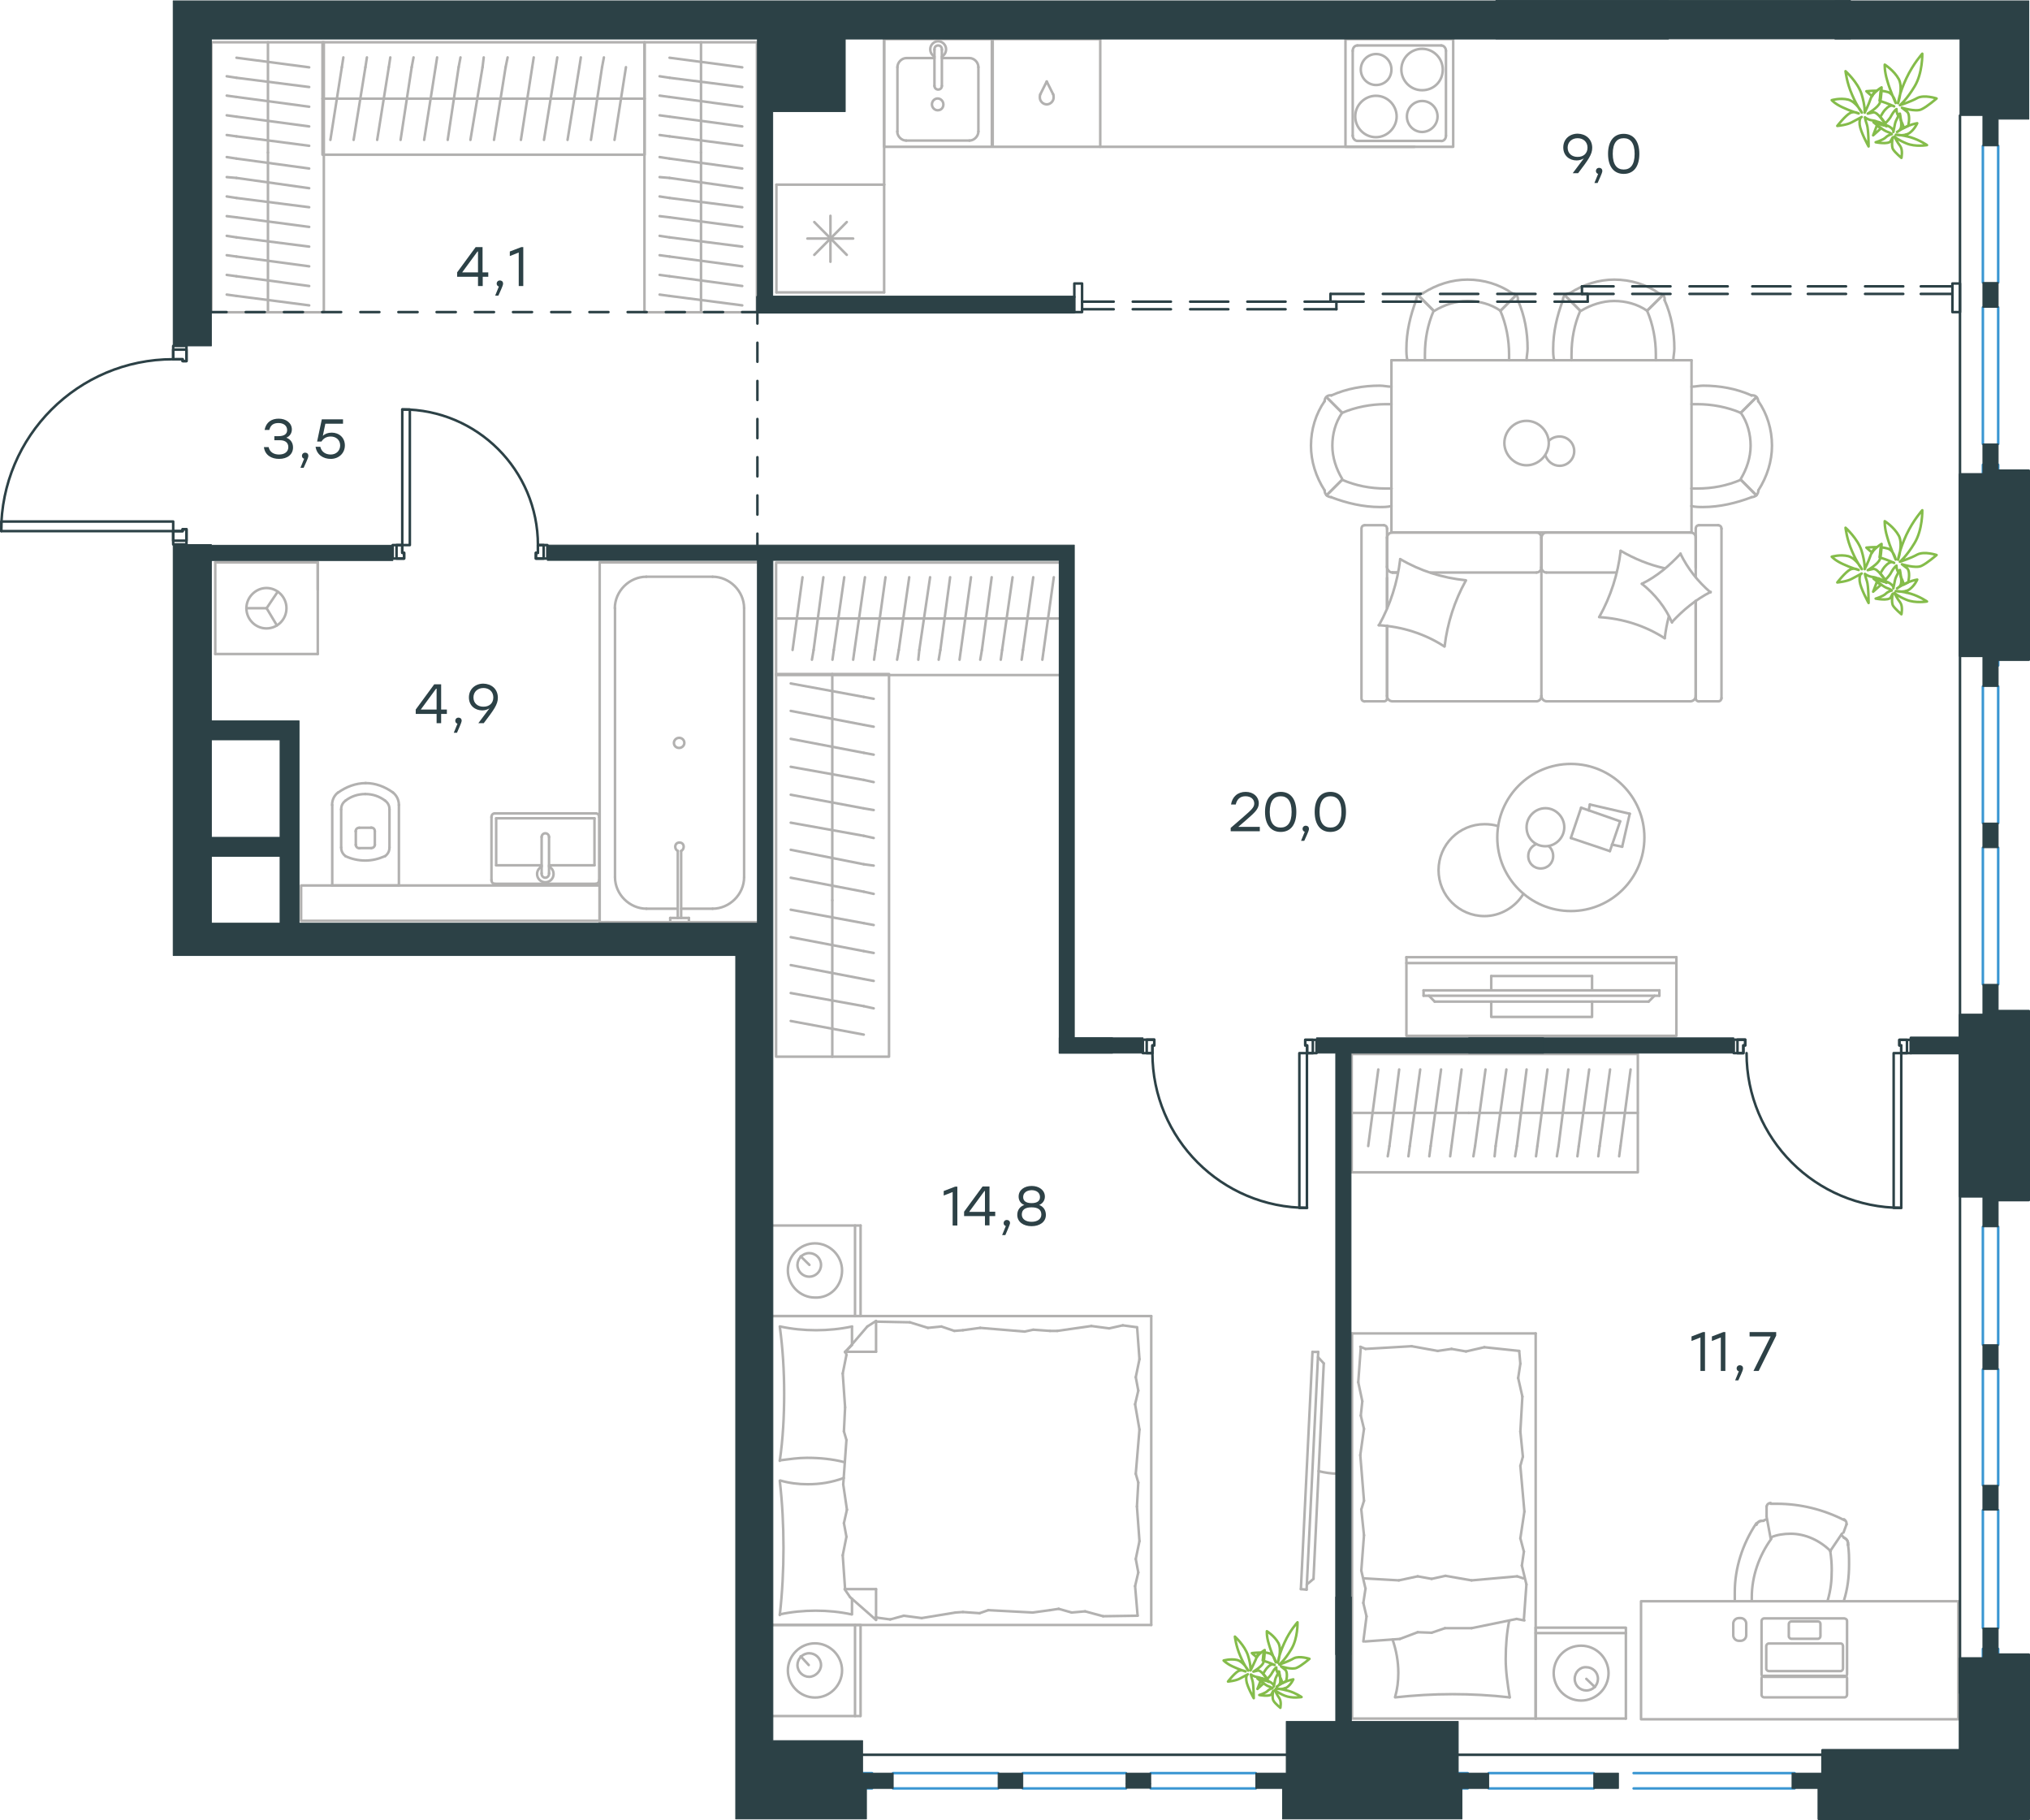 <?xml version="1.0" encoding="utf-8"?>
<!-- Generator: Adobe Illustrator 26.5.0, SVG Export Plug-In . SVG Version: 6.00 Build 0)  -->
<svg version="1.1" id="Слой_1" xmlns="http://www.w3.org/2000/svg" xmlns:xlink="http://www.w3.org/1999/xlink" x="0px" y="0px"
	 viewBox="0 0 1206.1 1081.2" style="enable-background:new 0 0 1206.1 1081.2;" xml:space="preserve">
<style type="text/css">
	.st0{fill:none;stroke:#B2B1B0;stroke-width:1.5;stroke-linecap:round;stroke-linejoin:round;stroke-miterlimit:22.926;}
	.st1{fill:none;stroke:#3996D2;stroke-width:1.5;stroke-linecap:round;stroke-linejoin:round;stroke-miterlimit:10;}
	.st2{fill:#2C4146;}
	
		.st3{fill-rule:evenodd;clip-rule:evenodd;fill:#2C4146;stroke:#2C4146;stroke-width:0.5;stroke-linecap:round;stroke-linejoin:round;stroke-miterlimit:10;}
	.st4{fill:none;stroke:#2C4146;stroke-width:1.5;stroke-linecap:round;stroke-linejoin:round;stroke-miterlimit:10;}
	.st5{fill:none;stroke:#2C4146;stroke-width:1.5;stroke-linecap:round;stroke-linejoin:round;stroke-miterlimit:22.926;}
	.st6{fill:none;stroke:#84BC4A;stroke-width:1.5;stroke-linecap:round;stroke-linejoin:round;stroke-miterlimit:22.926;}
	.st7{fill:#2D4146;}
</style>
<g>
	<g>
		<line class="st0" x1="457" y1="781.8" x2="457" y2="728"/>
		<line class="st0" x1="511.3" y1="728" x2="511.3" y2="781.8"/>
		<line class="st0" x1="511.3" y1="781.8" x2="457" y2="781.8"/>
		<line class="st0" x1="457" y1="728" x2="511.3" y2="728"/>
		<line class="st0" x1="480.9" y1="751.4" x2="475.7" y2="746.3"/>
		<line class="st0" x1="508" y1="728" x2="508" y2="781.8"/>
		<path class="st0" d="M500.3,754.7c0-8.8-7.3-16.1-16.1-16.1c-8.8,0-16.1,7.3-16.1,16.1c0,8.8,7.3,16.1,16.1,16.1
			C493.3,771.2,500.3,763.9,500.3,754.7z"/>
		<path class="st0" d="M487.8,751.4c0-4-3.3-7-7-7c-4,0-7,3.3-7,7c0,4,3.3,7,7,7C484.5,758.4,487.8,755.4,487.8,751.4z"/>
		<line class="st0" x1="457" y1="965.3" x2="457" y2="781.8"/>
		<line class="st0" x1="506.2" y1="949.7" x2="506.2" y2="959"/>
		<line class="st0" x1="502.1" y1="803" x2="520.5" y2="803"/>
		<line class="st0" x1="506.2" y1="799" x2="502.1" y2="803"/>
		<line class="st0" x1="684" y1="965.3" x2="457" y2="965.3"/>
		<line class="st0" x1="520.5" y1="784.7" x2="520.5" y2="803"/>
		<line class="st0" x1="457" y1="781.8" x2="684" y2="781.8"/>
		<line class="st0" x1="520.5" y1="962.3" x2="505.1" y2="948.8"/>
		<line class="st0" x1="505.1" y1="948.8" x2="501.8" y2="944"/>
		<line class="st0" x1="506.2" y1="788" x2="506.2" y2="798.7"/>
		<line class="st0" x1="502.1" y1="944" x2="520.5" y2="944"/>
		<line class="st0" x1="502.1" y1="803.4" x2="515.3" y2="788"/>
		<line class="st0" x1="515.3" y1="788" x2="520.5" y2="784.7"/>
		<line class="st0" x1="520.5" y1="962.3" x2="520.5" y2="944"/>
		<line class="st0" x1="676.3" y1="880.7" x2="675.5" y2="894.9"/>
		<line class="st0" x1="674.4" y1="834.2" x2="677" y2="849.2"/>
		<line class="st0" x1="674.8" y1="818.1" x2="676.3" y2="826.1"/>
		<line class="st0" x1="676.3" y1="826.1" x2="674.4" y2="834.2"/>
		<line class="st0" x1="674.8" y1="875.5" x2="676.3" y2="880.7"/>
		<line class="st0" x1="677" y1="849.2" x2="674.8" y2="875.5"/>
		<line class="st0" x1="675.6" y1="788.4" x2="677" y2="807.4"/>
		<line class="st0" x1="677" y1="807.4" x2="674.8" y2="818.1"/>
		<line class="st0" x1="674.4" y1="942.2" x2="675.9" y2="959.8"/>
		<line class="st0" x1="674.8" y1="926.1" x2="676.3" y2="934.1"/>
		<line class="st0" x1="676.3" y1="934.1" x2="674.4" y2="942.2"/>
		<line class="st0" x1="675.5" y1="894.9" x2="677" y2="915.5"/>
		<line class="st0" x1="677" y1="915.5" x2="674.8" y2="926.1"/>
		<line class="st0" x1="684" y1="965.3" x2="684" y2="781.8"/>
		<path class="st0" d="M463.3,879.6c1.5,13.2,2.2,26.4,2.2,39.9c0,13.2-0.7,26.7-2.2,39.9"/>
		<path class="st0" d="M501.3,878c-7.3,2.6-13.8,3.7-21.5,3.7c-5.5,0-11-0.7-16.1-2.2"/>
		<path class="st0" d="M463.3,959c7-1.5,14.3-2.2,21.3-2.2c7.3,0,14.3,0.7,21.3,2.2"/>
		<path class="st0" d="M463.3,867.5c5.5-0.7,11-1.5,16.1-1.5c7.7,0,15,0.7,22.4,2.6"/>
		<line class="st0" x1="567" y1="790.6" x2="572.1" y2="790.2"/>
		<line class="st0" x1="551.3" y1="788.8" x2="559.3" y2="788"/>
		<line class="st0" x1="559.3" y1="788" x2="567" y2="790.6"/>
		<line class="st0" x1="520.5" y1="785.1" x2="540.6" y2="785.5"/>
		<line class="st0" x1="540.6" y1="785.5" x2="551.3" y2="788.8"/>
		<line class="st0" x1="613.9" y1="789.9" x2="623.8" y2="790.6"/>
		<line class="st0" x1="572.1" y1="790.2" x2="582.4" y2="788.8"/>
		<line class="st0" x1="608.8" y1="791" x2="613.9" y2="789.9"/>
		<line class="st0" x1="582.4" y1="788.8" x2="608.8" y2="791"/>
		<line class="st0" x1="623.8" y1="790.6" x2="628.2" y2="790.6"/>
		<line class="st0" x1="659" y1="789.1" x2="667.1" y2="787.3"/>
		<line class="st0" x1="667.1" y1="787.3" x2="675.2" y2="788.4"/>
		<line class="st0" x1="628.2" y1="790.6" x2="648.4" y2="787.7"/>
		<line class="st0" x1="648.4" y1="787.7" x2="659" y2="789.1"/>
		<line class="st0" x1="629" y1="955.7" x2="623.8" y2="956.5"/>
		<line class="st0" x1="644.7" y1="957.2" x2="636.7" y2="957.9"/>
		<line class="st0" x1="636.7" y1="957.9" x2="629" y2="955.7"/>
		<line class="st0" x1="675.9" y1="959.8" x2="655.4" y2="960.1"/>
		<line class="st0" x1="655.4" y1="960.1" x2="644.7" y2="957.2"/>
		<line class="st0" x1="582" y1="958.3" x2="572.1" y2="957.6"/>
		<line class="st0" x1="623.8" y1="956.5" x2="613.6" y2="957.9"/>
		<line class="st0" x1="587.2" y1="956.5" x2="582" y2="958.3"/>
		<line class="st0" x1="613.6" y1="957.9" x2="587.2" y2="956.5"/>
		<line class="st0" x1="572.1" y1="957.6" x2="567.7" y2="957.9"/>
		<line class="st0" x1="520.8" y1="960.9" x2="520.1" y2="960.9"/>
		<line class="st0" x1="537" y1="959.8" x2="528.9" y2="962"/>
		<line class="st0" x1="528.9" y1="962" x2="520.8" y2="960.9"/>
		<line class="st0" x1="567.7" y1="957.9" x2="547.6" y2="961.2"/>
		<line class="st0" x1="547.6" y1="961.2" x2="537" y2="959.8"/>
		<path class="st0" d="M463.3,788c1.8,13.2,2.6,26.4,2.6,39.9c0,13.2-0.7,26.7-2.6,39.9"/>
		<path class="st0" d="M506.2,788c-7,1.5-14.3,2.2-21.3,2.2c-7.3,0-14.3-0.7-21.3-2.2"/>
		<line class="st0" x1="501.4" y1="850.3" x2="502.1" y2="836"/>
		<line class="st0" x1="503.2" y1="896.8" x2="501" y2="881.8"/>
		<line class="st0" x1="502.9" y1="912.9" x2="501.4" y2="904.8"/>
		<line class="st0" x1="501.4" y1="904.8" x2="503.2" y2="896.8"/>
		<line class="st0" x1="502.9" y1="855.4" x2="501.4" y2="850.3"/>
		<line class="st0" x1="501" y1="881.8" x2="502.9" y2="855.4"/>
		<line class="st0" x1="502.1" y1="944" x2="500.7" y2="923.9"/>
		<line class="st0" x1="500.7" y1="923.9" x2="502.9" y2="912.9"/>
		<line class="st0" x1="502.9" y1="804.9" x2="502.5" y2="803"/>
		<line class="st0" x1="502.1" y1="836" x2="500.7" y2="815.9"/>
		<line class="st0" x1="500.7" y1="815.9" x2="502.9" y2="804.9"/>
		<line class="st0" x1="457" y1="1019.4" x2="457" y2="965.3"/>
		<line class="st0" x1="511.3" y1="965.3" x2="511.3" y2="1019.4"/>
		<line class="st0" x1="510.9" y1="1019.4" x2="457" y2="1019.4"/>
		<line class="st0" x1="457" y1="965.3" x2="510.9" y2="965.3"/>
		<line class="st0" x1="480.5" y1="989.1" x2="475.7" y2="983.9"/>
		<line class="st0" x1="508" y1="965.3" x2="508" y2="1019.4"/>
		<path class="st0" d="M500.3,992.3c0-8.8-7.3-16.1-16.1-16.1c-8.8,0-16.1,7.3-16.1,16.1c0,8.8,7.3,16.1,16.1,16.1
			C493,1008.5,500.3,1001.1,500.3,992.3z"/>
		<path class="st0" d="M487.8,989.1c0-4-3.3-7-7-7c-4,0-7,3.3-7,7c0,4,3.3,7,7,7C484.5,996,487.8,992.7,487.8,989.1z"/>
	</g>
	<g>
		<path class="st0" d="M783.4,873.9c3.7,0.9,7.5,1.5,11.1,1.5"/>
		<line class="st0" x1="776.3" y1="944.3" x2="783.2" y2="803.1"/>
		<line class="st0" x1="779.8" y1="803.1" x2="772.9" y2="944"/>
		<line class="st0" x1="772.9" y1="944" x2="776.3" y2="944.3"/>
		<line class="st0" x1="786.5" y1="809.9" x2="780.4" y2="937.9"/>
		<line class="st0" x1="783.1" y1="806.2" x2="786.5" y2="809.9"/>
		<line class="st0" x1="780.4" y1="937.9" x2="776.4" y2="941.3"/>
		<line class="st0" x1="779.8" y1="803.1" x2="783.2" y2="803.1"/>
	</g>
</g>
<g>
	<line class="st0" x1="494.5" y1="627.7" x2="494.5" y2="534.8"/>
	<line class="st0" x1="519.1" y1="549.5" x2="513.2" y2="548.4"/>
	<line class="st0" x1="513.2" y1="548.4" x2="469.8" y2="540.4"/>
	<line class="st0" x1="519.1" y1="566.1" x2="513.2" y2="565"/>
	<line class="st0" x1="513.2" y1="565" x2="469.8" y2="556.7"/>
	<line class="st0" x1="519.1" y1="582.7" x2="513.2" y2="581.6"/>
	<line class="st0" x1="513.2" y1="581.6" x2="469.8" y2="573.3"/>
	<line class="st0" x1="519.1" y1="599" x2="513.2" y2="597.7"/>
	<line class="st0" x1="513.2" y1="597.7" x2="469.8" y2="589.9"/>
	<line class="st0" x1="513.2" y1="614.6" x2="469.8" y2="606.5"/>
	<rect x="461.1" y="400.4" class="st0" width="67.1" height="227.3"/>
	<line class="st0" x1="494.5" y1="534.8" x2="494.5" y2="400.4"/>
	<line class="st0" x1="519.1" y1="415.1" x2="513.2" y2="414"/>
	<line class="st0" x1="513.2" y1="414" x2="469.8" y2="406"/>
	<line class="st0" x1="519.1" y1="431.7" x2="513.2" y2="430.6"/>
	<line class="st0" x1="513.2" y1="430.6" x2="469.8" y2="422.3"/>
	<line class="st0" x1="519.1" y1="448.3" x2="513.2" y2="447.2"/>
	<line class="st0" x1="513.2" y1="447.2" x2="469.8" y2="438.9"/>
	<line class="st0" x1="519.1" y1="464.6" x2="513.2" y2="463.3"/>
	<line class="st0" x1="513.2" y1="463.3" x2="469.8" y2="455.5"/>
	<line class="st0" x1="519.1" y1="481.2" x2="513.2" y2="480.2"/>
	<line class="st0" x1="513.2" y1="480.2" x2="469.8" y2="472.1"/>
	<line class="st0" x1="519.1" y1="497.8" x2="513.2" y2="496.5"/>
	<line class="st0" x1="513.2" y1="496.5" x2="469.8" y2="488.7"/>
	<line class="st0" x1="519.1" y1="514.2" x2="513.2" y2="513.4"/>
	<line class="st0" x1="513.2" y1="513.4" x2="469.8" y2="504.8"/>
	<line class="st0" x1="513.2" y1="529.7" x2="469.8" y2="521.4"/>
	<line class="st0" x1="519.1" y1="531" x2="513.2" y2="529.7"/>
</g>
<g>
	<line class="st0" x1="461.1" y1="367.4" x2="530.2" y2="367.4"/>
	<line class="st0" x1="519.3" y1="391.9" x2="520.1" y2="386.1"/>
	<line class="st0" x1="520.1" y1="386.1" x2="526.1" y2="342.9"/>
	<line class="st0" x1="506.9" y1="391.9" x2="507.7" y2="386.1"/>
	<line class="st0" x1="507.7" y1="386.1" x2="513.9" y2="342.9"/>
	<line class="st0" x1="494.6" y1="391.9" x2="495.4" y2="386.1"/>
	<line class="st0" x1="495.4" y1="386.1" x2="501.6" y2="342.9"/>
	<line class="st0" x1="482.4" y1="391.9" x2="483.4" y2="386.1"/>
	<line class="st0" x1="483.4" y1="386.1" x2="489.2" y2="342.9"/>
	<line class="st0" x1="470.9" y1="386.1" x2="476.8" y2="342.9"/>
	<rect x="461.1" y="334.2" class="st0" width="169.2" height="66.8"/>
	<line class="st0" x1="530.2" y1="367.4" x2="630.3" y2="367.4"/>
	<line class="st0" x1="619.3" y1="391.9" x2="620.1" y2="386.1"/>
	<line class="st0" x1="620.1" y1="386.1" x2="626.1" y2="342.9"/>
	<line class="st0" x1="607" y1="391.9" x2="607.8" y2="386.1"/>
	<line class="st0" x1="607.8" y1="386.1" x2="613.9" y2="342.9"/>
	<line class="st0" x1="594.6" y1="391.9" x2="595.4" y2="386.1"/>
	<line class="st0" x1="595.4" y1="386.1" x2="601.6" y2="342.9"/>
	<line class="st0" x1="582.4" y1="391.9" x2="583.4" y2="386.1"/>
	<line class="st0" x1="583.4" y1="386.1" x2="589.2" y2="342.9"/>
	<line class="st0" x1="570.1" y1="391.9" x2="570.9" y2="386.1"/>
	<line class="st0" x1="570.9" y1="386.1" x2="576.9" y2="342.9"/>
	<line class="st0" x1="557.7" y1="391.9" x2="558.7" y2="386.1"/>
	<line class="st0" x1="558.7" y1="386.1" x2="564.5" y2="342.9"/>
	<line class="st0" x1="545.6" y1="391.9" x2="546.2" y2="386.1"/>
	<line class="st0" x1="546.2" y1="386.1" x2="552.6" y2="342.9"/>
	<line class="st0" x1="534" y1="386.1" x2="540.2" y2="342.9"/>
	<line class="st0" x1="533" y1="391.9" x2="534" y2="386.1"/>
</g>
<line class="st0" x1="803.1" y1="661.1" x2="872.6" y2="661.1"/>
<line class="st0" x1="861.6" y1="686.9" x2="862.4" y2="680.8"/>
<line class="st0" x1="862.4" y1="680.8" x2="868.4" y2="635.3"/>
<line class="st0" x1="849.2" y1="686.9" x2="850" y2="680.8"/>
<line class="st0" x1="850" y1="680.8" x2="856.2" y2="635.3"/>
<line class="st0" x1="836.8" y1="686.9" x2="837.6" y2="680.8"/>
<line class="st0" x1="837.6" y1="680.8" x2="843.8" y2="635.3"/>
<line class="st0" x1="824.5" y1="686.9" x2="825.5" y2="680.8"/>
<line class="st0" x1="825.5" y1="680.8" x2="831.3" y2="635.3"/>
<line class="st0" x1="812.9" y1="680.8" x2="818.9" y2="635.3"/>
<rect x="803.1" y="626.1" class="st0" width="170" height="70.3"/>
<line class="st0" x1="872.6" y1="661.1" x2="973" y2="661.1"/>
<line class="st0" x1="962" y1="686.9" x2="962.8" y2="680.8"/>
<line class="st0" x1="962.8" y1="680.8" x2="968.8" y2="635.3"/>
<line class="st0" x1="949.6" y1="686.9" x2="950.4" y2="680.8"/>
<line class="st0" x1="950.4" y1="680.8" x2="956.6" y2="635.3"/>
<line class="st0" x1="937.2" y1="686.9" x2="938" y2="680.8"/>
<line class="st0" x1="938" y1="680.8" x2="944.2" y2="635.3"/>
<line class="st0" x1="925" y1="686.9" x2="926" y2="680.8"/>
<line class="st0" x1="926" y1="680.8" x2="931.8" y2="635.3"/>
<line class="st0" x1="912.6" y1="686.9" x2="913.4" y2="680.8"/>
<line class="st0" x1="913.4" y1="680.8" x2="919.4" y2="635.3"/>
<line class="st0" x1="900.2" y1="686.9" x2="901.2" y2="680.8"/>
<line class="st0" x1="901.2" y1="680.8" x2="907" y2="635.3"/>
<line class="st0" x1="888" y1="686.9" x2="888.6" y2="680.8"/>
<line class="st0" x1="888.6" y1="680.8" x2="895" y2="635.3"/>
<line class="st0" x1="876.4" y1="680.8" x2="882.6" y2="635.3"/>
<line class="st0" x1="875.4" y1="686.9" x2="876.4" y2="680.8"/>
<g>
	<line class="st0" x1="874.3" y1="938.8" x2="858.8" y2="936.1"/>
	<line class="st0" x1="850.6" y1="937.9" x2="842.3" y2="936.4"/>
	<line class="st0" x1="858.8" y1="936.1" x2="850.6" y2="937.9"/>
	<line class="st0" x1="905.1" y1="937.6" x2="901.4" y2="936.4"/>
	<line class="st0" x1="901.4" y1="936.4" x2="874.3" y2="938.8"/>
	<line class="st0" x1="831.1" y1="938.8" x2="810.4" y2="937.6"/>
	<line class="st0" x1="842.3" y1="936.4" x2="831.1" y2="938.8"/>
	<line class="st0" x1="810.4" y1="912" x2="808.8" y2="896.7"/>
	<line class="st0" x1="808.2" y1="864.4" x2="810.4" y2="848.8"/>
	<line class="st0" x1="808.5" y1="840.9" x2="809.4" y2="832.4"/>
	<line class="st0" x1="810.4" y1="848.8" x2="808.5" y2="840.9"/>
	<line class="st0" x1="808.8" y1="896.7" x2="810.4" y2="891.5"/>
	<line class="st0" x1="810.4" y1="891.5" x2="808.2" y2="864.4"/>
	<line class="st0" x1="807" y1="821.1" x2="808.5" y2="800.3"/>
	<line class="st0" x1="809.4" y1="832.4" x2="807" y2="821.1"/>
	<line class="st0" x1="810" y1="952.2" x2="811.3" y2="943.7"/>
	<line class="st0" x1="808.8" y1="933" x2="810.4" y2="912"/>
	<line class="st0" x1="811.3" y1="943.7" x2="808.8" y2="933"/>
	<line class="st0" x1="903.3" y1="850.4" x2="904.8" y2="865.3"/>
	<line class="st0" x1="905.7" y1="897.9" x2="903.3" y2="913.8"/>
	<line class="st0" x1="905.4" y1="921.7" x2="904.2" y2="930"/>
	<line class="st0" x1="903.3" y1="913.8" x2="905.4" y2="921.7"/>
	<line class="st0" x1="904.8" y1="865.3" x2="903.3" y2="870.8"/>
	<line class="st0" x1="903.3" y1="870.8" x2="905.7" y2="897.9"/>
	<line class="st0" x1="906.9" y1="941.2" x2="905.4" y2="962"/>
	<line class="st0" x1="904.2" y1="930" x2="906.9" y2="941.2"/>
	<line class="st0" x1="903.3" y1="810.1" x2="902" y2="818.6"/>
	<line class="st0" x1="902.6" y1="802.5" x2="903.3" y2="810.1"/>
	<line class="st0" x1="904.5" y1="829.6" x2="903.3" y2="850.4"/>
	<line class="st0" x1="902" y1="818.6" x2="904.5" y2="829.6"/>
	<line class="st0" x1="803.3" y1="792.1" x2="912.4" y2="792.1"/>
	<polyline class="st0" points="803.3,792.1 803.3,1020.9 912.4,1020.9 912.4,792.1 	"/>
	<line class="st0" x1="838.7" y1="799.7" x2="854.2" y2="802.5"/>
	<line class="st0" x1="862.4" y1="801.3" x2="871" y2="802.8"/>
	<line class="st0" x1="854.2" y1="802.5" x2="862.4" y2="801.3"/>
	<line class="st0" x1="808.2" y1="800" x2="811.3" y2="801.3"/>
	<line class="st0" x1="811.3" y1="801.3" x2="838.7" y2="799.7"/>
	<line class="st0" x1="881.9" y1="800.3" x2="902.6" y2="802.5"/>
	<line class="st0" x1="871" y1="802.8" x2="881.9" y2="800.3"/>
	<line class="st0" x1="810" y1="975.1" x2="811.9" y2="960.2"/>
	<line class="st0" x1="811.9" y1="960.2" x2="810" y2="952.2"/>
	<line class="st0" x1="874.3" y1="967.2" x2="858.5" y2="967.2"/>
	<line class="st0" x1="850.6" y1="969.9" x2="842.3" y2="969.6"/>
	<line class="st0" x1="858.5" y1="967.2" x2="850.6" y2="969.9"/>
	<line class="st0" x1="905.7" y1="962.6" x2="901.1" y2="961.7"/>
	<line class="st0" x1="901.1" y1="961.7" x2="874.3" y2="967.2"/>
	<line class="st0" x1="831.7" y1="973.6" x2="811" y2="975.1"/>
	<line class="st0" x1="842.3" y1="969.6" x2="831.7" y2="973.6"/>
	<line class="st0" x1="966" y1="970.1" x2="912.4" y2="970.1"/>
	<line class="st0" x1="912.4" y1="966.9" x2="912.4" y2="1020.9"/>
	<polyline class="st0" points="912.4,966.9 966,966.9 966,1020.9 	"/>
	<g>
		<line class="st0" x1="942.5" y1="997.3" x2="947.6" y2="1002.2"/>
		<path class="st0" d="M935.6,997.3c0,4,3.2,6.9,6.9,6.9c4,0,6.9-3.2,6.9-6.9c0-4-3.2-6.9-6.9-6.9
			C938.8,990.1,935.6,993.3,935.6,997.3z"/>
		<path class="st0" d="M923.1,993.9c0,8.8,7.2,16.3,16.3,16.3c8.8,0,16.3-7.2,16.3-16.3c0-8.8-7.2-16.3-16.3-16.3
			C930.3,977.6,923.1,984.8,923.1,993.9z"/>
	</g>
	<line class="st0" x1="966" y1="1020.9" x2="912.4" y2="1020.9"/>
	<path class="st0" d="M828.9,1008.3c11.2-1.2,22.5-1.9,34-1.9c11.2,0,22.8,0.6,34,1.9"/>
	<path class="st0" d="M827.4,974c2.2,6.5,3.4,13,3.4,19.8c0,4.9-0.6,9.7-1.9,14.2"/>
	<path class="st0" d="M897,1008.3c-1.2-7.5-2.4-15.3-2.4-22.8c0-7.9,0.7-16.2,2.1-22.8"/>
</g>
<g>
	<rect x="975" y="951.2" class="st0" width="188.5" height="70.1"/>
	<line class="st0" x1="1049.6" y1="894.9" x2="1049.6" y2="900.7"/>
	<line class="st0" x1="1095.3" y1="910.4" x2="1097.1" y2="905.5"/>
	<line class="st0" x1="1087.4" y1="921.4" x2="1094.4" y2="911"/>
	<line class="st0" x1="1052" y1="913.8" x2="1049.6" y2="901"/>
	<path class="st0" d="M1087.4,921.4c0.6,3.7,0.9,7.3,0.9,11.3c0,6.4-0.6,11.9-2.4,18"/>
	<path class="st0" d="M1030.7,950.4v-4.6c0-14.3,4.6-28.7,12.8-40.9"/>
	<path class="st0" d="M1040.8,950.7v-1.8c0-12.5,4.3-24.7,11.6-34.8"/>
	<path class="st0" d="M1052.3,913.2c3.4-1.5,7.6-2.1,11.6-2.1c8.8,0,17.4,4,23.8,10.4"/>
	<path class="st0" d="M1098,917.7c0.6,4,0.6,7.6,0.6,11.6c0,7.6-0.9,14.6-3,21.3"/>
	<path class="st0" d="M1048.1,903.1c0.6-0.3,0.9-0.3,1.5-0.6"/>
	<path class="st0" d="M1052,893.3h3.7c14,0,27.7,3.4,40.2,9.8"/>
	<path class="st0" d="M1095.6,902.5c0.9,0.6,1.5,1.5,1.5,2.4v0.6"/>
	<path class="st0" d="M1049.6,894.9c0.3-1.5,1.5-2.1,2.4-2.1"/>
	<path class="st0" d="M1094.1,911.9c0.6,0.6,0.9,0.9,1.5,1.5"/>
	<path class="st0" d="M1043.5,905.8c0.6-1.5,1.8-2.4,3.7-2.4h0.6"/>
	<path class="st0" d="M1095.6,913.5c1.5,0.6,2.4,1.8,2.4,3.7v0.6"/>
	<path class="st0" d="M1095.6,913.5c1.5,0.6,2.4,1.8,2.4,3.7v0.6"/>
	<path class="st0" d="M1043.5,905.8c0.6-1.5,1.8-2.4,3.7-2.4h0.6"/>
	<path class="st0" d="M1097.4,997v9.8c0,0.6-0.6,1.5-1.5,1.5h-47.8c-0.6,0-1.5-0.6-1.5-1.5V997c0-0.6,0.6-1.5,1.5-1.5h47.8
		C1097.1,995.8,1097.4,996.4,1097.4,997z"/>
	<path class="st0" d="M1095,977.8v13.4c0,0.6-0.6,1.5-1.5,1.5h-42.6c-0.6,0-1.5-0.6-1.5-1.5v-13.4c0-0.6,0.6-1.5,1.5-1.5h43
		C1094.4,976.3,1095,977.2,1095,977.8z"/>
	<path class="st0" d="M1081.6,964.7v7.3c0,0.6-0.6,1.5-1.5,1.5h-15.8c-0.6,0-1.5-0.6-1.5-1.5v-7.3c0-0.6,0.6-1.5,1.5-1.5h15.8
		C1081,963.2,1081.6,963.8,1081.6,964.7z"/>
	<path class="st0" d="M1097.4,962.9v31.7c0,0.6-0.6,1.5-1.5,1.5h-47.8c-0.6,0-1.5-0.6-1.5-1.5v-31.7c0-0.6,0.6-1.5,1.5-1.5h47.8
		C1097.1,961.7,1097.4,962.3,1097.4,962.9z"/>
	<path class="st0" d="M1034.2,974.7h-1.1c-1.8,0-3.3-1.5-3.3-3.3v-6.9c0-1.8,1.5-3.3,3.3-3.3h1.1c1.8,0,3.3,1.5,3.3,3.3v6.9
		C1037.5,973.2,1036,974.7,1034.2,974.7z"/>
</g>
<g>
	<line class="st0" x1="850" y1="340.1" x2="912.9" y2="340.1"/>
	<line class="st0" x1="1020.9" y1="416.6" x2="1009.4" y2="416.6"/>
	<line class="st0" x1="1004.3" y1="416.6" x2="918.8" y2="416.6"/>
	<line class="st0" x1="824.1" y1="361.2" x2="824.1" y2="343.3"/>
	<line class="st0" x1="824.1" y1="413.4" x2="824.1" y2="371.7"/>
	<line class="st0" x1="1007.5" y1="413.4" x2="1007.5" y2="357"/>
	<line class="st0" x1="915.8" y1="337.1" x2="915.8" y2="319.2"/>
	<line class="st0" x1="918.8" y1="340.1" x2="960.4" y2="340.1"/>
	<line class="st0" x1="810.8" y1="312" x2="822.3" y2="312"/>
	<line class="st0" x1="915.8" y1="319.2" x2="915.8" y2="337.1"/>
	<line class="st0" x1="1004.3" y1="316.3" x2="918.8" y2="316.3"/>
	<line class="st0" x1="1007.5" y1="357" x2="1007.5" y2="414.8"/>
	<line class="st0" x1="912.9" y1="416.6" x2="827.3" y2="416.6"/>
	<line class="st0" x1="822.3" y1="416.6" x2="810.8" y2="416.6"/>
	<line class="st0" x1="827.3" y1="340.1" x2="830.5" y2="340.1"/>
	<line class="st0" x1="824.1" y1="314.1" x2="824.1" y2="361.2"/>
	<line class="st0" x1="827.3" y1="340.1" x2="830.5" y2="340.1"/>
	<line class="st0" x1="824.1" y1="319.2" x2="824.1" y2="337.1"/>
	<line class="st0" x1="915.8" y1="319.2" x2="915.8" y2="337.1"/>
	<line class="st0" x1="912.9" y1="316.3" x2="827.3" y2="316.3"/>
	<line class="st0" x1="824.1" y1="371.7" x2="824.1" y2="414.8"/>
	<line class="st0" x1="1022.8" y1="314.1" x2="1022.8" y2="414.8"/>
	<line class="st0" x1="1009.4" y1="312" x2="1020.9" y2="312"/>
	<line class="st0" x1="1007.5" y1="342.9" x2="1007.5" y2="314.1"/>
	<line class="st0" x1="915.8" y1="337.1" x2="915.8" y2="413.4"/>
	<line class="st0" x1="1007.5" y1="337.1" x2="1007.5" y2="319.2"/>
	<path class="st0" d="M824.1,314.1c0-1.5-1.1-2.1-1.9-2.1"/>
	<path class="st0" d="M1007.5,414.8c0,1.3,1.1,1.9,1.9,1.9"/>
	<path class="st0" d="M1009.4,312c-1.3,0-1.9,1.1-1.9,1.9"/>
	<path class="st0" d="M912.9,340.1c1.5,0,2.9-1.3,2.9-3.2"/>
	<path class="st0" d="M1007.5,319.2c0-1.5-1.3-2.9-3.2-2.9"/>
	<path class="st0" d="M827.3,316.3c-1.6,0-3.2,1.3-3.2,3.2"/>
	<path class="st0" d="M912.9,416.6c1.5,0,2.9-1.3,2.9-3.2"/>
	<path class="st0" d="M915.8,319.5c0-1.6-1.2-3.2-2.9-3.2"/>
	<path class="st0" d="M915.8,413.4c0,1.6,1.3,3.2,3.2,3.2"/>
	<path class="st0" d="M810.8,312c-1.3,0-1.9,1.1-1.9,1.9v100.9c0,1.3,1.1,1.9,1.9,1.9"/>
	<path class="st0" d="M918.8,316.3c-1.5,0-2.9,1.3-2.9,3.2"/>
	<path class="st0" d="M1020.9,416.6c1.3,0,1.9-1.1,1.9-1.9"/>
	<path class="st0" d="M824.1,413.4c0,1.6,1.3,3.2,3.2,3.2"/>
	<path class="st0" d="M822.3,416.6c1.3,0,1.9-1.1,1.9-1.9"/>
	<path class="st0" d="M1004.3,416.6c1.6,0,3.2-1.3,3.2-3.2"/>
	<path class="st0" d="M824.1,336.5c0,1.8,1.3,3.6,3.2,3.6"/>
	<path class="st0" d="M915.8,336.9c0,1.6,1.2,3.2,2.9,3.2"/>
	<path class="st0" d="M1022.8,314.1c0-1.5-1.1-2.1-1.9-2.1"/>
	<path class="st0" d="M870.9,344.9c-6.7,12-11,25.4-12.6,39.1"/>
	<path class="st0" d="M1016.4,351.6c-8.8,4.5-16.3,10.7-23,17.9"/>
	<path class="st0" d="M993.4,369.8c-3.7-8.8-10.2-16.9-17.9-23"/>
	<path class="st0" d="M858.1,384c-11.5-7.5-25.1-11.8-39-12.6"/>
	<path class="st0" d="M950.3,366.3c6.7-12,11-25.4,12.6-39.1"/>
	<path class="st0" d="M962.9,327.2c8.3,4.8,16.8,8.3,26.2,10.4"/>
	<path class="st0" d="M989.1,379.2c-11.5-7.5-25.1-11.8-39-12.6"/>
	<path class="st0" d="M819.3,371.4c6.7-12,11-25.4,12.6-39.1"/>
	<path class="st0" d="M831.9,332.1c11.8,7,25.1,11.2,39,12.6"/>
	<path class="st0" d="M975.5,346.8c8.8-4.3,16.3-10.7,23-17.9"/>
	<path class="st0" d="M991.5,366.3c-1.1,4-1.9,8.6-2.4,12.6"/>
	<path class="st0" d="M998.4,328.9c4.3,8.8,10.4,16.6,17.9,23"/>
</g>
<g>
	<line class="st0" x1="968.3" y1="483.4" x2="963.8" y2="503"/>
	<line class="st0" x1="963.8" y1="503" x2="957.7" y2="501.7"/>
	<line class="st0" x1="943.9" y1="481.4" x2="944.6" y2="477.9"/>
	<line class="st0" x1="944.6" y1="477.9" x2="968.3" y2="483.4"/>
	<line class="st0" x1="962.6" y1="487.9" x2="956.5" y2="505.6"/>
	<line class="st0" x1="956.5" y1="505.6" x2="933.3" y2="497.8"/>
	<line class="st0" x1="933.3" y1="497.8" x2="939.4" y2="479.8"/>
	<line class="st0" x1="939.4" y1="479.8" x2="962.6" y2="487.9"/>
	<ellipse class="st0" cx="933.3" cy="497.5" rx="43.7" ry="43.7"/>
	<path class="st0" d="M918.2,502.7c6.1,0,11.2-5.1,11.2-11.3c0-6.1-5.1-11.3-11.2-11.3c-6.1,0-11.2,5.1-11.2,11.3
		C907,497.8,911.8,502.7,918.2,502.7z"/>
	<path class="st0" d="M920.2,502.7c1.6,1.3,2.6,3.5,2.6,5.8c0,4.2-3.2,7.4-7.4,7.4c-4.2,0-7.4-3.2-7.4-7.4c0-3.2,1.9-5.8,4.8-7.1"/>
	<path class="st0" d="M905.1,531c-4.8,8-13.8,13.2-23.1,13.2c-15.1,0-27.3-12.2-27.3-27.3c0-15.1,12.2-27.3,27.3-27.3
		c2.7,0,5.3,0.3,8,1.1"/>
</g>
<g>
	<g>
		<line class="st0" x1="996" y1="572.1" x2="835.6" y2="572.1"/>
		<polyline class="st0" points="835.6,568.6 835.6,615.3 996,615.3 996,568.6 		"/>
		<line class="st0" x1="996" y1="568.6" x2="835.6" y2="568.6"/>
	</g>
	<g>
		<polyline class="st0" points="886,595 886,604.1 945.9,604.1 945.9,595 		"/>
		<line class="st0" x1="945.9" y1="588.3" x2="945.9" y2="579.8"/>
		<line class="st0" x1="945.9" y1="579.8" x2="886" y2="579.8"/>
		<line class="st0" x1="886" y1="579.8" x2="886" y2="588.3"/>
		<line class="st0" x1="985.9" y1="588.3" x2="985.9" y2="591.5"/>
		<line class="st0" x1="852.4" y1="595" x2="849" y2="591.5"/>
		<line class="st0" x1="983" y1="591.5" x2="979.5" y2="595"/>
		<line class="st0" x1="845.8" y1="591.5" x2="985.9" y2="591.5"/>
		<line class="st0" x1="985.9" y1="588.3" x2="845.8" y2="588.3"/>
		<line class="st0" x1="845.8" y1="588.3" x2="845.8" y2="591.5"/>
		<line class="st0" x1="979.5" y1="595" x2="852.4" y2="595"/>
	</g>
</g>
<g>
	<line class="st0" x1="1005" y1="316.3" x2="826.7" y2="316.3"/>
	<line class="st0" x1="826.7" y1="316.3" x2="826.7" y2="214"/>
	<line class="st0" x1="826.7" y1="214" x2="1005" y2="214"/>
	<line class="st0" x1="1005" y1="214" x2="1005" y2="316.3"/>
	<path class="st0" d="M893.8,263.2c0,7.1,6.1,13.2,13.2,13.2c7.1,0,13.2-6.1,13.2-13.2c0-7.1-6.1-13.2-13.2-13.2
		C899.6,250,893.8,256.1,893.8,263.2z"/>
	<path class="st0" d="M920.2,261.9c1.6-1.6,3.9-2.6,6.4-2.6c4.8,0,8.7,3.9,8.7,8.7c0,4.8-3.9,8.7-8.7,8.7c-3.9,0-7.1-2.6-8.4-6.1"/>
	<path class="st0" d="M891.5,184.6c-5.8-4-12.7-5.8-19.6-5.8c-6.9,0-13.8,2.3-19.6,5.8"/>
	<path class="st0" d="M907,214c0-2.3,0.6-4.6,0.6-6.9c0-9.8-1.7-19.6-5.8-28.8"/>
	<path class="st0" d="M841.4,178.3c-3.5,9.2-5.8,19-5.8,28.8c0,2.3,0,4.6,0.6,6.9"/>
	<path class="st0" d="M896.6,214c0-1.2,0-2.3,0-3.5c0-8.6-1.7-17.9-5.2-25.9"/>
	<path class="st0" d="M851.8,184.6c-3.5,8.1-5.2,16.7-5.2,25.9c0,1.2,0,2.3,0,3.5"/>
	<path class="st0" d="M898.4,174.2c-7.5-5.2-16.7-8.1-26.5-8.1c-9.2,0-18.4,2.9-26.5,8.1"/>
	<line class="st0" x1="891.5" y1="184.6" x2="900.7" y2="175.4"/>
	<line class="st0" x1="851.8" y1="184.6" x2="842.6" y2="175.4"/>
	<line class="st0" x1="891.5" y1="184.6" x2="900.7" y2="175.4"/>
	<line class="st0" x1="851.8" y1="184.6" x2="842.6" y2="175.4"/>
	<path class="st0" d="M845.4,174.2c-2.3,0-4,1.7-4,4"/>
	<path class="st0" d="M901.8,178.3c0.4-2.3-1.2-4-3.5-4"/>
	<path class="st0" d="M978.6,184.6c-5.8-4-12.7-5.8-19.6-5.8c-6.9,0-13.8,2.3-19.6,5.8"/>
	<path class="st0" d="M994.2,214c0-2.3,0.6-4.6,0.6-6.9c0-9.8-1.7-19.6-5.8-28.8"/>
	<path class="st0" d="M928.6,178.3c-3.5,9.2-5.8,19-5.8,28.8c0,2.3,0,4.6,0.6,6.9"/>
	<path class="st0" d="M983.8,214c0-1.2,0-2.3,0-3.5c0-8.6-1.7-17.9-5.2-25.9"/>
	<path class="st0" d="M938.9,184.6c-3.5,8.1-5.2,16.7-5.2,25.9c0,1.2,0,2.3,0,3.5"/>
	<path class="st0" d="M985.6,174.2c-7.5-5.2-16.7-8.1-26.5-8.1c-9.2,0-18.4,2.9-26.5,8.1"/>
	<line class="st0" x1="978.6" y1="184.6" x2="987.9" y2="175.4"/>
	<line class="st0" x1="938.9" y1="184.6" x2="929.7" y2="175.4"/>
	<line class="st0" x1="978.6" y1="184.6" x2="987.9" y2="175.4"/>
	<line class="st0" x1="938.9" y1="184.6" x2="929.7" y2="175.4"/>
	<path class="st0" d="M932.6,174.2c-2.3,0-4,1.7-4,4"/>
	<path class="st0" d="M989,178.3c0.4-2.3-1.2-4-3.5-4"/>
	<path class="st0" d="M797.4,245.2c-4,5.8-5.8,12.7-5.8,19.6c0,6.9,2.3,13.8,5.8,19.6"/>
	<path class="st0" d="M826.7,229.7c-2.3,0-4.6-0.6-6.9-0.6c-9.8,0-19.6,1.7-28.8,5.8"/>
	<path class="st0" d="M791,295.4c9.2,3.5,19,5.8,28.8,5.8c2.3,0,4.6,0,6.9-0.6"/>
	<path class="st0" d="M826.7,240.1c-1.2,0-2.3,0-3.5,0c-8.6,0-17.8,1.7-25.9,5.2"/>
	<path class="st0" d="M797.4,285c8.1,3.5,16.7,5.2,25.9,5.2c1.2,0,2.3,0,3.5,0"/>
	<path class="st0" d="M787,238.3c-5.2,7.5-8.1,16.7-8.1,26.5c0,9.2,2.9,18.4,8.1,26.5"/>
	<line class="st0" x1="797.4" y1="245.2" x2="788.2" y2="236"/>
	<line class="st0" x1="797.4" y1="285" x2="788.2" y2="294.2"/>
	<line class="st0" x1="797.4" y1="245.2" x2="788.2" y2="236"/>
	<line class="st0" x1="797.4" y1="285" x2="788.2" y2="294.2"/>
	<path class="st0" d="M787,291.3c0,2.3,1.7,4,4,4"/>
	<path class="st0" d="M791,234.9c-2.3-0.4-4,1.2-4,3.5"/>
	<path class="st0" d="M1034.3,245.2c4,5.8,5.8,12.7,5.8,19.6c0,6.9-2.3,13.8-5.8,19.6"/>
	<path class="st0" d="M1005,229.7c2.3,0,4.6-0.6,6.9-0.6c9.8,0,19.6,1.7,28.8,5.8"/>
	<path class="st0" d="M1040.6,295.4c-9.2,3.5-19,5.8-28.8,5.8c-2.3,0-4.6,0-6.9-0.6"/>
	<path class="st0" d="M1005,240.1c1.2,0,2.3,0,3.5,0c8.6,0,17.8,1.7,25.9,5.2"/>
	<path class="st0" d="M1034.3,285c-8.1,3.5-16.7,5.2-25.9,5.2c-1.2,0-2.3,0-3.5,0"/>
	<path class="st0" d="M1044.7,238.3c5.2,7.5,8.1,16.7,8.1,26.5c0,9.2-2.9,18.4-8.1,26.5"/>
	<line class="st0" x1="1034.3" y1="245.2" x2="1043.5" y2="236"/>
	<line class="st0" x1="1034.3" y1="285" x2="1043.5" y2="294.2"/>
	<line class="st0" x1="1034.3" y1="245.2" x2="1043.5" y2="236"/>
	<line class="st0" x1="1034.3" y1="285" x2="1043.5" y2="294.2"/>
	<path class="st0" d="M1044.7,291.3c0,2.3-1.7,4-4,4"/>
	<path class="st0" d="M1040.6,234.9c2.3-0.4,4,1.2,4,3.5"/>
</g>
<g>
	<line class="st0" x1="525.3" y1="109.7" x2="525.3" y2="173.7"/>
	<line class="st0" x1="493.4" y1="128.2" x2="493.4" y2="155.5"/>
	<line class="st0" x1="483.8" y1="151.4" x2="503.1" y2="131.9"/>
	<line class="st0" x1="483.8" y1="131.9" x2="503.1" y2="151.4"/>
	<line class="st0" x1="479.7" y1="141.7" x2="506.9" y2="141.7"/>
	<line class="st0" x1="525.3" y1="173.7" x2="461.3" y2="173.7"/>
	<line class="st0" x1="461.3" y1="109.7" x2="461.3" y2="173.7"/>
	<line class="st0" x1="525.3" y1="109.7" x2="461.3" y2="109.7"/>
</g>
<g>
	<rect x="525.3" y="23.2" class="st0" width="64" height="64"/>
	<line class="st0" x1="559.6" y1="51" x2="559.6" y2="29.5"/>
	<line class="st0" x1="555.2" y1="34.5" x2="538.4" y2="34.5"/>
	<line class="st0" x1="538.4" y1="83.5" x2="576" y2="83.5"/>
	<line class="st0" x1="576" y1="34.5" x2="559.6" y2="34.5"/>
	<line class="st0" x1="581.3" y1="78.1" x2="581.3" y2="39.9"/>
	<line class="st0" x1="555.2" y1="29.5" x2="555.2" y2="51"/>
	<line class="st0" x1="533.2" y1="39.9" x2="533.2" y2="78.1"/>
	<path class="st0" d="M559.6,51L559.6,51c0,1.3-0.9,2.2-2.2,2.2c-1.2,0-2.2-0.9-2.2-2.2"/>
	<path class="st0" d="M533.2,39.9c0-2.8,2.5-5.4,5.3-5.4"/>
	<path class="st0" d="M555.2,33.6c-1.6-0.9-2.5-2.5-2.5-4.4c0-2.5,2.2-4.7,4.7-4.7c2.5,0,4.7,2.2,4.7,4.7c0,1.9-0.9,3.5-2.5,4.4"/>
	<path class="st0" d="M581.3,78.1c0,2.8-2.5,5.4-5.3,5.4"/>
	<path class="st0" d="M576,34.5c2.8,0,5.3,2.5,5.3,5.4"/>
	<path class="st0" d="M538.4,83.5c-2.8,0-5.3-2.5-5.3-5.4"/>
	<path class="st0" d="M555.2,29.5v-0.3c0-1.3,0.9-2.2,2.2-2.2c1.2,0,2.2,0.9,2.2,2.2v0.3"/>
	<path class="st0" d="M560.5,62c0-1.9-1.6-3.5-3.4-3.5c-1.9,0-3.4,1.6-3.4,3.5c0,1.9,1.6,3.5,3.4,3.5
		C559.3,65.5,560.5,63.9,560.5,62z"/>
</g>
<g>
	<path class="st0" d="M826.7,41.3c0-5.1-4.1-9.2-9.1-9.2c-5,0-9.1,4.1-9.1,9.2c0,5.1,4.1,9.2,9.1,9.2
		C822.6,50.5,826.7,46.7,826.7,41.3z"/>
	<path class="st0" d="M829.8,69.2c0-6.6-5.4-12.3-12.3-12.3c-6.6,0-12.3,5.4-12.3,12.3c0,6.6,5.4,12.3,12.3,12.3
		C824.2,81.5,829.8,75.8,829.8,69.2z"/>
	<path class="st0" d="M854.1,69.2c0-5.1-4.1-9.2-9.1-9.2c-5,0-9.1,4.1-9.1,9.2c0,5.1,4.1,9.2,9.1,9.2
		C850,78.3,854.1,74.2,854.1,69.2z"/>
	<path class="st0" d="M857.2,41.3c0-6.6-5.4-12.3-12.3-12.3c-6.6,0-12.3,5.4-12.3,12.3c0,6.6,5.4,12.3,12.3,12.3
		C851.9,53.6,857.2,48.3,857.2,41.3z"/>
	<line class="st0" x1="803.7" y1="80.6" x2="803.7" y2="30.2"/>
	<line class="st0" x1="856.3" y1="83.7" x2="806.5" y2="83.7"/>
	<line class="st0" x1="859.1" y1="30.2" x2="859.1" y2="80.6"/>
	<line class="st0" x1="806.5" y1="27" x2="856.3" y2="27"/>
	<path class="st0" d="M859.1,80.6L859.1,80.6c0,1.9-1.3,3.2-2.8,3.2"/>
	<path class="st0" d="M803.7,30.2L803.7,30.2c0-1.9,1.3-3.2,2.8-3.2"/>
	<path class="st0" d="M806.5,83.7L806.5,83.7c-1.6,0-2.8-1.6-2.8-3.2"/>
	<path class="st0" d="M856.3,27L856.3,27c1.6,0,2.8,1.6,2.8,3.2"/>
	<rect x="799.4" y="23.2" class="st0" width="64" height="64"/>
</g>
<g>
	<rect x="589.8" y="23.2" class="st0" width="63.9" height="64"/>
	<line class="st0" x1="621.9" y1="48.4" x2="618.1" y2="56"/>
	<line class="st0" x1="625.7" y1="56" x2="621.9" y2="48.4"/>
	<path class="st0" d="M625.7,56c0.3,0.6,0.3,1.3,0.3,1.9c0,2.2-1.9,4.1-4.1,4.1"/>
	<path class="st0" d="M618.1,56c-0.3,0.6-0.3,1.3-0.3,1.9c0,2.2,1.9,4.1,4.1,4.1"/>
</g>
<line class="st0" x1="525.3" y1="109.7" x2="525.3" y2="23.2"/>
<line class="st0" x1="653.7" y1="87.2" x2="840.4" y2="87.2"/>
<g>
	<line class="st0" x1="159.2" y1="25.1" x2="159.2" y2="90.6"/>
	<line class="st0" x1="134.7" y1="80.2" x2="140.5" y2="81"/>
	<line class="st0" x1="140.5" y1="81" x2="183.7" y2="86.6"/>
	<line class="st0" x1="134.7" y1="68.5" x2="140.5" y2="69.3"/>
	<line class="st0" x1="140.5" y1="69.3" x2="183.7" y2="75.1"/>
	<line class="st0" x1="134.7" y1="56.8" x2="140.5" y2="57.6"/>
	<line class="st0" x1="140.5" y1="57.6" x2="183.7" y2="63.4"/>
	<line class="st0" x1="134.7" y1="45.3" x2="140.5" y2="46.2"/>
	<line class="st0" x1="140.5" y1="46.2" x2="183.7" y2="51.7"/>
	<line class="st0" x1="140.5" y1="34.3" x2="183.7" y2="40"/>
	<rect x="125.6" y="25.1" class="st0" width="66.8" height="160.4"/>
	<line class="st0" x1="159.2" y1="90.6" x2="159.2" y2="185.4"/>
	<line class="st0" x1="134.7" y1="175" x2="140.5" y2="175.8"/>
	<line class="st0" x1="140.5" y1="175.8" x2="183.7" y2="181.4"/>
	<line class="st0" x1="134.7" y1="163.3" x2="140.5" y2="164.1"/>
	<line class="st0" x1="140.5" y1="164.1" x2="183.7" y2="169.9"/>
	<line class="st0" x1="134.7" y1="151.6" x2="140.5" y2="152.4"/>
	<line class="st0" x1="140.5" y1="152.4" x2="183.7" y2="158.2"/>
	<line class="st0" x1="134.7" y1="140.1" x2="140.5" y2="141"/>
	<line class="st0" x1="140.5" y1="141" x2="183.7" y2="146.5"/>
	<line class="st0" x1="134.7" y1="128.4" x2="140.5" y2="129.1"/>
	<line class="st0" x1="140.5" y1="129.1" x2="183.7" y2="134.8"/>
	<line class="st0" x1="134.7" y1="116.7" x2="140.5" y2="117.6"/>
	<line class="st0" x1="140.5" y1="117.6" x2="183.7" y2="123.1"/>
	<line class="st0" x1="134.7" y1="105.2" x2="140.5" y2="105.7"/>
	<line class="st0" x1="140.5" y1="105.7" x2="183.7" y2="111.8"/>
	<line class="st0" x1="140.5" y1="94.2" x2="183.7" y2="100.1"/>
	<line class="st0" x1="134.7" y1="93.3" x2="140.5" y2="94.2"/>
</g>
<g>
	<line class="st0" x1="416.5" y1="25.1" x2="416.5" y2="90.6"/>
	<line class="st0" x1="391.9" y1="80.2" x2="397.8" y2="81"/>
	<line class="st0" x1="397.8" y1="81" x2="441" y2="86.6"/>
	<line class="st0" x1="391.9" y1="68.5" x2="397.8" y2="69.3"/>
	<line class="st0" x1="397.8" y1="69.3" x2="441" y2="75.1"/>
	<line class="st0" x1="391.9" y1="56.8" x2="397.8" y2="57.6"/>
	<line class="st0" x1="397.8" y1="57.6" x2="441" y2="63.4"/>
	<line class="st0" x1="391.9" y1="45.3" x2="397.8" y2="46.2"/>
	<line class="st0" x1="397.8" y1="46.2" x2="441" y2="51.7"/>
	<line class="st0" x1="397.8" y1="34.3" x2="441" y2="40"/>
	<rect x="382.9" y="25.1" class="st0" width="66.8" height="160.4"/>
	<line class="st0" x1="416.5" y1="90.6" x2="416.5" y2="185.4"/>
	<line class="st0" x1="391.9" y1="175" x2="397.8" y2="175.8"/>
	<line class="st0" x1="397.8" y1="175.8" x2="441" y2="181.4"/>
	<line class="st0" x1="391.9" y1="163.3" x2="397.8" y2="164.1"/>
	<line class="st0" x1="397.8" y1="164.1" x2="441" y2="169.9"/>
	<line class="st0" x1="391.9" y1="151.6" x2="397.8" y2="152.4"/>
	<line class="st0" x1="397.8" y1="152.4" x2="441" y2="158.2"/>
	<line class="st0" x1="391.9" y1="140.1" x2="397.8" y2="141"/>
	<line class="st0" x1="397.8" y1="141" x2="441" y2="146.5"/>
	<line class="st0" x1="391.9" y1="128.4" x2="397.8" y2="129.1"/>
	<line class="st0" x1="397.8" y1="129.1" x2="441" y2="134.8"/>
	<line class="st0" x1="391.9" y1="116.7" x2="397.8" y2="117.6"/>
	<line class="st0" x1="397.8" y1="117.6" x2="441" y2="123.1"/>
	<line class="st0" x1="391.9" y1="105.2" x2="397.8" y2="105.7"/>
	<line class="st0" x1="397.8" y1="105.7" x2="441" y2="111.8"/>
	<line class="st0" x1="397.8" y1="94.2" x2="441" y2="100.1"/>
	<line class="st0" x1="391.9" y1="93.3" x2="397.8" y2="94.2"/>
</g>
<g>
	<line class="st0" x1="383" y1="58.6" x2="304.7" y2="58.6"/>
	<line class="st0" x1="317.1" y1="34.1" x2="316.2" y2="39.9"/>
	<line class="st0" x1="316.2" y1="39.9" x2="309.5" y2="83.1"/>
	<line class="st0" x1="331.1" y1="34.1" x2="330.2" y2="39.9"/>
	<line class="st0" x1="330.2" y1="39.9" x2="323.2" y2="83.1"/>
	<line class="st0" x1="345.1" y1="34.1" x2="344.2" y2="39.9"/>
	<line class="st0" x1="344.2" y1="39.9" x2="337.2" y2="83.1"/>
	<line class="st0" x1="358.8" y1="34.1" x2="357.7" y2="39.9"/>
	<line class="st0" x1="357.7" y1="39.9" x2="351.1" y2="83.1"/>
	<line class="st0" x1="371.9" y1="39.9" x2="365.1" y2="83.1"/>
	<rect x="191.6" y="25.1" class="st0" width="191.4" height="66.8"/>
	<line class="st0" x1="304.7" y1="58.6" x2="191.6" y2="58.6"/>
	<line class="st0" x1="204" y1="34.1" x2="203.1" y2="39.9"/>
	<line class="st0" x1="203.1" y1="39.9" x2="196.3" y2="83.1"/>
	<line class="st0" x1="218" y1="34.1" x2="217.1" y2="39.9"/>
	<line class="st0" x1="217.1" y1="39.9" x2="210.1" y2="83.1"/>
	<line class="st0" x1="231.9" y1="34.1" x2="231" y2="39.9"/>
	<line class="st0" x1="231" y1="39.9" x2="224.1" y2="83.1"/>
	<line class="st0" x1="245.7" y1="34.1" x2="244.6" y2="39.9"/>
	<line class="st0" x1="244.6" y1="39.9" x2="238" y2="83.1"/>
	<line class="st0" x1="259.7" y1="34.1" x2="258.8" y2="39.9"/>
	<line class="st0" x1="258.8" y1="39.9" x2="252" y2="83.1"/>
	<line class="st0" x1="273.6" y1="34.1" x2="272.5" y2="39.9"/>
	<line class="st0" x1="272.5" y1="39.9" x2="266" y2="83.1"/>
	<line class="st0" x1="287.4" y1="34.1" x2="286.7" y2="39.9"/>
	<line class="st0" x1="286.7" y1="39.9" x2="279.5" y2="83.1"/>
	<line class="st0" x1="300.4" y1="39.9" x2="293.5" y2="83.1"/>
	<line class="st0" x1="301.6" y1="34.1" x2="300.4" y2="39.9"/>
</g>
<g>
	<line class="st0" x1="197" y1="526" x2="237" y2="526"/>
	<g>
		<line class="st0" x1="197.4" y1="478.2" x2="197.4" y2="526"/>
		<line class="st0" x1="231.4" y1="503.4" x2="231.4" y2="480.8"/>
		<line class="st0" x1="202.7" y1="480.8" x2="202.7" y2="503.4"/>
		<line class="st0" x1="222.7" y1="502.1" x2="222.7" y2="493.8"/>
		<line class="st0" x1="211.4" y1="493.8" x2="211.4" y2="502.1"/>
		<line class="st0" x1="213.5" y1="503.8" x2="220.5" y2="503.8"/>
		<line class="st0" x1="237" y1="526" x2="237" y2="478.2"/>
		<line class="st0" x1="220.5" y1="491.7" x2="213.5" y2="491.7"/>
		<path class="st0" d="M233.5,470.8c-4.8-3.5-10.4-5.6-16.1-5.6c0,0,0,0-0.4,0"/>
		<path class="st0" d="M220.5,503.8c1.3,0,2.2-0.9,2.2-2.2"/>
		<path class="st0" d="M228.8,508.6c1.7-1.3,2.6-3,2.6-5.2"/>
		<path class="st0" d="M222.7,493.8c0-1.3-0.9-2.2-2.2-2.2"/>
		<path class="st0" d="M228.8,475.6c-3.5-2.6-7.4-3.9-11.7-3.9"/>
		<path class="st0" d="M213.5,491.7c-1.3,0-2.2,0.9-2.2,2.2"/>
		<path class="st0" d="M211.4,501.7c0,1.3,0.9,2.2,2.2,2.2"/>
		<path class="st0" d="M202.7,503.4c0,2.2,0.9,3.9,2.6,5.2"/>
		<path class="st0" d="M205.3,508.6c3.5,1.7,7.8,2.6,11.7,2.6s7.8-0.9,11.7-2.6"/>
		<path class="st0" d="M205.3,475.6c-1.7,1.3-2.6,3-2.6,5.2"/>
		<path class="st0" d="M217.4,465.2L217.4,465.2c-6.1,0-11.7,2.2-16.5,5.6"/>
		<path class="st0" d="M237,478.2c0-3-1.3-5.6-3.5-7.4"/>
		<path class="st0" d="M200.8,470.8c-2.2,1.7-3.5,4.3-3.5,7.4"/>
		<path class="st0" d="M217,471.7L217,471.7c-4.3,0-8.3,1.3-11.7,3.9"/>
		<path class="st0" d="M231.4,480.8c0-2.2-0.9-3.9-2.6-5.2"/>
	</g>
	<rect x="178.9" y="526" class="st0" width="177.3" height="21"/>
</g>
<g>
	<line class="st0" x1="353.2" y1="486.1" x2="353.2" y2="514"/>
	<line class="st0" x1="353.2" y1="514" x2="326.2" y2="514"/>
	<line class="st0" x1="321.8" y1="514" x2="294.8" y2="514"/>
	<line class="st0" x1="294.8" y1="486.1" x2="353.2" y2="486.1"/>
	<line class="st0" x1="294.8" y1="514" x2="294.8" y2="486.1"/>
	<line class="st0" x1="293.9" y1="525" x2="354.1" y2="525"/>
	<line class="st0" x1="292" y1="485.4" x2="292" y2="522.8"/>
	<line class="st0" x1="354.1" y1="483.2" x2="293.9" y2="483.2"/>
	<line class="st0" x1="356" y1="522.8" x2="356" y2="485.4"/>
	<path class="st0" d="M356,485.4c0-1.3-0.8-2.2-1.9-2.2"/>
	<path class="st0" d="M293.9,483.2c-1.1,0-1.9,0.9-1.9,2.2"/>
	<path class="st0" d="M292,522.8c0,1.3,0.8,2.2,1.9,2.2"/>
	<path class="st0" d="M354.1,525c0.8,0,1.9-0.9,1.9-2.2"/>
	<line class="st0" x1="321.8" y1="497.2" x2="321.8" y2="518.8"/>
	<line class="st0" x1="326.2" y1="518.8" x2="326.2" y2="497.2"/>
	<path class="st0" d="M321.8,497.2L321.8,497.2c0-1.2,1-2.2,2.2-2.2c1.2,0,2.2,1,2.2,2.2v0"/>
	<path class="st0" d="M326.2,514.8c1.7,0.8,2.7,2.5,2.7,4.4c0,2.7-2.2,4.9-4.9,4.9c-2.7,0-4.9-2.2-4.9-4.9c0-1.8,1-3.5,2.7-4.4"/>
	<path class="st0" d="M326.2,518.8c0,0.1,0,0.2,0,0.3c0,1.2-1,2.3-2.2,2.3c-1.2,0-2.2-1-2.2-2.3c0-0.1,0-0.2,0-0.3"/>
</g>
<g>
	<line class="st0" x1="402" y1="539.8" x2="384" y2="539.8"/>
	<line class="st0" x1="423.4" y1="539.8" x2="404.7" y2="539.8"/>
	<line class="st0" x1="365.4" y1="521.1" x2="365.4" y2="361.3"/>
	<line class="st0" x1="384" y1="342.6" x2="423.4" y2="342.6"/>
	<line class="st0" x1="450.7" y1="334.1" x2="450.7" y2="547.8"/>
	<line class="st0" x1="356.3" y1="334.1" x2="450.7" y2="334.1"/>
	<line class="st0" x1="442.1" y1="361.3" x2="442.1" y2="521.1"/>
	<line class="st0" x1="356.3" y1="547.8" x2="356.3" y2="334.1"/>
	<line class="st0" x1="450.7" y1="547.8" x2="356.3" y2="547.8"/>
	<path class="st0" d="M384,342.6c-10.1,0-18.7,8.6-18.7,18.7"/>
	<path class="st0" d="M423.4,539.8c10.1,0,18.7-8.6,18.7-18.7"/>
	<path class="st0" d="M442.1,361.3c0-10.1-8.6-18.7-18.7-18.7"/>
	<path class="st0" d="M365.4,521.1c0,10.1,8.6,18.7,18.7,18.7"/>
	<line class="st0" x1="361.8" y1="547.8" x2="359.3" y2="547.8"/>
	<line class="st0" x1="402.7" y1="545.3" x2="402.7" y2="505.5"/>
	<line class="st0" x1="404.7" y1="505.5" x2="404.7" y2="545.3"/>
	<line class="st0" x1="409.3" y1="547.8" x2="398.2" y2="547.8"/>
	<line class="st0" x1="398.2" y1="547.8" x2="398.2" y2="545.3"/>
	<line class="st0" x1="398.2" y1="545.3" x2="409.3" y2="545.3"/>
	<line class="st0" x1="409.3" y1="545.3" x2="409.3" y2="547.8"/>
	<path class="st0" d="M404.7,505.5c1-0.5,1.5-1.5,1.5-2.5c0-1.5-1-2.5-2.5-2.5c-1.5,0-2.5,1-2.5,2.5c0,1,0.5,2,1.5,2.5"/>
	<path class="st0" d="M403.5,444.3c1.7,0,3.1-1.4,3.1-3c0-1.7-1.4-3-3.1-3c-1.7,0-3.1,1.4-3.1,3
		C400.4,443.1,401.8,444.3,403.5,444.3z"/>
</g>
<g>
	<line class="st0" x1="127.9" y1="334.1" x2="127.9" y2="388.5"/>
	<g>
		<line class="st0" x1="188.8" y1="388.5" x2="127.9" y2="388.5"/>
		<line class="st0" x1="188.8" y1="350.4" x2="188.8" y2="334.1"/>
		<line class="st0" x1="188.8" y1="388.5" x2="188.8" y2="334.1"/>
		<line class="st0" x1="158.4" y1="361.3" x2="165" y2="351.5"/>
		<line class="st0" x1="158.4" y1="361.3" x2="146.4" y2="361.3"/>
		<line class="st0" x1="158.4" y1="361.3" x2="164.5" y2="371.5"/>
		<path class="st0" d="M146.4,361.3c0,6.6,5.4,12,11.9,12c6.6,0,11.9-5.4,11.9-12c0-6.6-5.4-12-11.9-12
			C152,349.3,146.4,354.7,146.4,361.3z"/>
		<line class="st0" x1="188.8" y1="334.1" x2="127.9" y2="334.1"/>
	</g>
</g>
<path class="st1" d="M1187.2,985.2v-5.7l-9.1,5.7H1187.2z M1178.1,985.2l9.1-5.7h-9.1V985.2z"/>
<line class="st1" x1="1178.1" y1="967.1" x2="1178.1" y2="897.1"/>
<line class="st1" x1="1178.1" y1="882.3" x2="1178.1" y2="813.5"/>
<line class="st1" x1="1178.1" y1="798.8" x2="1178.1" y2="728.8"/>
<line class="st1" x1="1187.2" y1="728.8" x2="1187.2" y2="798.8"/>
<line class="st1" x1="1187.2" y1="813.5" x2="1187.2" y2="882.3"/>
<line class="st1" x1="1187.2" y1="897.1" x2="1187.2" y2="967.1"/>
<path class="st1" d="M1187.2,395.3v-5.7l-2.7,5.7H1187.2z M1184.5,395.3l2.7-5.7h-2.7V395.3z"/>
<line class="st1" x1="1178.1" y1="584.7" x2="1178.1" y2="503.6"/>
<line class="st1" x1="1178.1" y1="488.9" x2="1178.1" y2="407.8"/>
<line class="st1" x1="1187.2" y1="407.8" x2="1187.2" y2="488.9"/>
<line class="st1" x1="1187.2" y1="503.6" x2="1187.2" y2="584.7"/>
<path class="st1" d="M1187.2,281.8v-5.7l-9.1,5.7H1187.2z M1178.1,281.8l9.1-5.7h-9.1V281.8z"/>
<line class="st1" x1="1178.1" y1="263.7" x2="1178.1" y2="182.6"/>
<line class="st1" x1="1178.1" y1="167.8" x2="1178.1" y2="86.7"/>
<line class="st1" x1="1187.2" y1="86.7" x2="1187.2" y2="167.8"/>
<line class="st1" x1="1187.2" y1="182.6" x2="1187.2" y2="263.7"/>
<path class="st1" d="M518.1,1053.3h-5.7l5.7,9.1V1053.3z M518.1,1062.4l-5.7-9.1v9.1H518.1z"/>
<line class="st1" x1="530.6" y1="1053.3" x2="593" y2="1053.3"/>
<line class="st1" x1="607.7" y1="1053.3" x2="669" y2="1053.3"/>
<line class="st1" x1="683.7" y1="1053.3" x2="746.1" y2="1053.3"/>
<line class="st1" x1="746.1" y1="1062.4" x2="683.7" y2="1062.4"/>
<line class="st1" x1="669" y1="1062.4" x2="607.7" y2="1062.4"/>
<line class="st1" x1="593" y1="1062.4" x2="530.6" y2="1062.4"/>
<path class="st1" d="M872,1053.3h-5.7l5.7,9.1V1053.3z M872,1062.4l-5.7-9.1v9.1H872z"/>
<line class="st1" x1="884.5" y1="1053.3" x2="946.9" y2="1053.3"/>
<line class="st1" x1="970.6" y1="1053.3" x2="1066.2" y2="1053.3"/>
<line class="st1" x1="1066.2" y1="1062.4" x2="970.6" y2="1062.4"/>
<line class="st1" x1="946.9" y1="1062.4" x2="884.5" y2="1062.4"/>
<g>
	<path class="st2" d="M174.1,265.8c0,4.2-3.4,6.8-8.3,6.8c-4.5,0-8.4-2.2-9-7h2.8c0.7,3.1,3.2,4.4,6.2,4.4c3.4,0,5.5-1.7,5.5-4.4
		c0-2.3-1.4-4.1-5.1-4.1H163v-2.4h2.4c3.5,0,5.2-1.3,5.2-3.6c0-2.6-2.1-4.2-5.1-4.2c-2.8,0-4.7,1-5.5,4.1h-2.8
		c0.9-4.7,4.2-6.7,8.4-6.7c4.4,0,7.8,2.6,7.8,6.4c0,2.2-1.2,4.1-3.3,4.9C172.6,260.9,174.1,263,174.1,265.8z"/>
	<path class="st2" d="M180.4,277.9h-1.9l2.2-5.4c-0.8-0.2-1.3-0.9-1.3-1.7c0-1.1,0.8-1.9,1.9-1.9c0.8,0,1.9,0.4,1.9,1.9
		C183.2,271.4,183.1,272.1,180.4,277.9z"/>
	<path class="st2" d="M204.9,264.6c0,4.7-3.7,8-8.4,8c-4.4,0-8.3-2.4-9-7.2h2.8c0.7,3,3.1,4.6,6.2,4.6c3.3,0,5.6-2.3,5.6-5.4
		c0-3.2-2.4-5.3-5.6-5.3c-2.6,0-4.4,1.2-5.5,3h-2.6l2.8-13.2h12.6v2.6h-10.5l-1.5,7.2c1.3-1.2,3-1.9,5.3-1.9
		C201.4,257,204.9,259.9,204.9,264.6z"/>
</g>
<g>
	<path class="st2" d="M265.5,424.1h-3.4v5.5h-2.7v-5.5H247v-2.6l11-15h4.1v15h3.4V424.1z M259.4,421.5v-12.4h-0.3l-9.1,12.4
		L259.4,421.5z"/>
	<path class="st2" d="M271.5,435.3h-1.9l2.2-5.4c-0.8-0.2-1.3-0.9-1.3-1.7c0-1.1,0.8-1.9,1.9-1.9c0.8,0,1.9,0.4,1.9,1.9
		C274.2,428.8,274.1,429.5,271.5,435.3z"/>
	<path class="st2" d="M295.8,414.5c0,4-2.4,7.2-8.4,15.1h-3.2l6.6-8.8c-1.2,0.7-2.6,1.2-4.3,1.2c-4.1,0-7.9-2.7-7.9-7.7
		c0-5,3.8-8.2,8.6-8.2C291.9,406.2,295.8,409.2,295.8,414.5z M293.1,414.3c0-3.5-2.6-5.6-5.9-5.6c-3.3,0-5.9,2.2-5.9,5.6
		c0,3.5,2.6,5.5,5.8,5.5C290.6,419.9,293.1,417.8,293.1,414.3z"/>
</g>
<g>
	<path class="st2" d="M290.2,164.4h-3.4v5.5H284v-5.5h-12.4v-2.6l11-15h4.1v15h3.4V164.4z M284,161.8v-12.4h-0.3l-9.1,12.4
		L284,161.8z"/>
	<path class="st2" d="M296.1,175.6h-1.9l2.2-5.4c-0.8-0.2-1.3-0.9-1.3-1.7c0-1.1,0.8-1.9,1.9-1.9c0.8,0,1.9,0.4,1.9,1.9
		C298.9,169,298.8,169.8,296.1,175.6z"/>
	<path class="st2" d="M310.9,146.8v23.1h-2.7V150l-5.3,2.1v-2.7l6.8-2.6H310.9z"/>
</g>
<polygon class="st3" points="1187.2,813.5 1187.2,798.8 1184.5,798.8 1178.1,798.8 1178.1,813.5 1184.5,813.5 "/>
<polygon class="st3" points="1178.1,979.5 1184.5,979.5 1187.2,979.5 1187.2,967.1 1184.5,967.1 1178.1,967.1 "/>
<polygon class="st3" points="1178.1,897.1 1184.5,897.1 1187.2,897.1 1187.2,882.3 1184.5,882.3 1178.1,882.3 "/>
<polygon class="st3" points="1187.2,488.9 1184.5,488.9 1178.1,488.9 1178.1,503.6 1184.5,503.6 1187.2,503.6 "/>
<rect x="1178.1" y="167.8" class="st3" width="9.1" height="14.8"/>
<rect x="669" y="1059.6" class="st3" width="14.7" height="2.7"/>
<polygon class="st3" points="683.7,1056 683.7,1056 683.7,1053.3 669,1053.3 669,1056 669,1056 669,1059.6 683.7,1059.6 "/>
<rect x="593" y="1053.3" class="st3" width="14.7" height="9.1"/>
<rect x="946.9" y="1053.3" class="st3" width="14.7" height="9.1"/>
<polygon class="st3" points="1205.4,279.6 1187.2,279.6 1187.2,276.2 1187.2,276.2 1187.2,263.7 1184.5,263.7 1178.1,263.7 
	1178.1,276.2 1178.1,276.2 1178.1,281.8 1164.5,281.8 1164.5,389.6 1178.1,389.6 1178.1,395.3 1178.1,407.8 1187.2,407.8 
	1187.2,395.3 1187.2,391.9 1205.4,391.9 "/>
<polygon class="st3" points="1205.4,600.6 1187.2,600.6 1187.2,597.2 1187.2,597.2 1187.2,584.7 1186.7,584.7 1186.7,584.7 
	1178.1,584.7 1178.1,597.2 1178.1,597.2 1178.1,602.9 1164.5,602.9 1164.5,616.5 1135.3,616.5 1135.3,625.6 1164.5,625.6 
	1164.5,710.7 1178.1,710.7 1178.1,716.3 1178.1,728.8 1187.2,728.8 1187.2,716.3 1187.2,712.9 1205.4,712.9 "/>
<polygon class="st3" points="1205.4,1062.4 1205.4,982.9 1187.2,982.9 1187.2,979.5 1178.1,979.5 1178.1,985.2 1164.5,985.2 
	1164.5,1039.7 1082.8,1039.7 1082.8,1053.3 1077.2,1053.3 1077.2,1053.3 1064.7,1053.3 1064.7,1062.4 1077.2,1062.4 1077.2,1062.4 
	1080.6,1062.4 1080.6,1080.5 1205.4,1080.5 "/>
<rect x="0.8" y="309.8" class="st4" width="102.1" height="5.7"/>
<polygon class="st4" points="102.9,321.2 102.9,315.5 108.5,315.5 108.5,314.4 110.8,314.4 110.8,321.2 "/>
<polygon class="st4" points="110.8,207.7 110.8,214.5 108.5,214.5 108.5,213.4 102.9,213.4 102.9,207.7 "/>
<path class="st4" d="M102.8,213.4c-56.4,0-102.1,45.7-102.1,102.1"/>
<polygon class="st4" points="102.9,323.4 102.9,315.5 108.5,315.5 108.5,314.4 110.8,314.4 110.8,323.4 "/>
<polygon class="st4" points="110.8,214.5 108.5,214.5 108.5,213.4 102.9,213.4 102.9,205.5 110.8,205.5 "/>
<line class="st4" x1="450" y1="185.4" x2="450" y2="192.2"/>
<line class="st4" x1="450" y1="203.6" x2="450" y2="214.9"/>
<line class="st4" x1="450" y1="226.3" x2="450" y2="237.6"/>
<line class="st4" x1="450" y1="248.9" x2="450" y2="260.3"/>
<line class="st4" x1="450" y1="271.6" x2="450" y2="283"/>
<line class="st4" x1="450" y1="294.3" x2="450" y2="305.7"/>
<line class="st4" x1="450" y1="317" x2="450" y2="323.8"/>
<g>
	<rect x="1125.1" y="625.6" class="st4" width="4.5" height="91.9"/>
	<polygon class="st4" points="1133,625.6 1129.6,625.6 1129.6,621 1128.5,621 1128.5,617.7 1133,617.7 	"/>
	<polygon class="st4" points="1032.3,617.6 1036.9,617.6 1036.9,621 1035.8,621 1035.8,625.6 1032.3,625.6 	"/>
	<path class="st4" d="M1037.7,625.6c0,50.8,41.1,91.9,91.9,91.9"/>
	<polygon class="st4" points="1135.3,625.6 1129.6,625.6 1129.6,621 1128.5,621 1128.5,617.7 1135.3,617.7 	"/>
	<polygon class="st4" points="1036.9,617.6 1036.9,621 1035.8,621 1035.8,625.6 1030.1,625.6 1030.1,617.6 	"/>
</g>
<rect x="772" y="625.6" class="st4" width="4.5" height="91.9"/>
<polygon class="st4" points="780,625.6 776.6,625.6 776.6,621 775.5,621 775.5,617.7 780,617.7 "/>
<polygon class="st4" points="681.3,617.6 685.8,617.6 685.8,621 684.7,621 684.7,625.6 681.3,625.6 "/>
<path class="st4" d="M684.7,625.6c0,50.8,41.1,91.9,91.9,91.9"/>
<polygon class="st4" points="782.2,625.6 776.6,625.6 776.6,621 775.5,621 775.5,617.7 782.2,617.7 "/>
<polygon class="st4" points="685.8,617.6 685.8,621 684.7,621 684.7,625.6 679,625.6 679,617.6 "/>
<rect x="239" y="243.3" class="st4" width="4.5" height="80.5"/>
<polygon class="st4" points="235.6,323.8 239,323.8 239,328.4 240.1,328.4 240.1,331.8 235.6,331.8 "/>
<polygon class="st4" points="323,331.8 318.4,331.8 318.4,328.4 319.6,328.4 319.6,323.8 323,323.8 "/>
<path class="st4" d="M319.6,323.8c0-44.5-36.1-80.6-80.6-80.6"/>
<polygon class="st4" points="233.3,323.8 239,323.8 239,328.4 240.1,328.4 240.1,331.8 233.3,331.8 "/>
<polygon class="st4" points="318.4,331.8 318.4,328.4 319.6,328.4 319.6,323.8 325.2,323.8 325.2,331.8 "/>
<line class="st4" x1="1160" y1="174.6" x2="1141.2" y2="174.6"/>
<line class="st4" x1="1130.8" y1="174.6" x2="1108.1" y2="174.6"/>
<line class="st4" x1="1096.8" y1="174.6" x2="1074.1" y2="174.6"/>
<line class="st4" x1="1063.8" y1="174.6" x2="1041.1" y2="174.6"/>
<line class="st4" x1="958.7" y1="174.6" x2="939.9" y2="174.6"/>
<line class="st4" x1="939.9" y1="170.1" x2="958.7" y2="170.1"/>
<line class="st4" x1="1041.1" y1="170.1" x2="1063.8" y2="170.1"/>
<line class="st4" x1="1074.1" y1="170.1" x2="1096.8" y2="170.1"/>
<line class="st4" x1="1108.1" y1="170.1" x2="1130.8" y2="170.1"/>
<polyline class="st4" points="1141.2,170.1 1160,170.1 1160,174.6 "/>
<line class="st4" x1="939.9" y1="170.1" x2="939.9" y2="174.6"/>
<line class="st4" x1="943.3" y1="179.2" x2="923.6" y2="179.2"/>
<line class="st4" x1="912.3" y1="179.2" x2="889.6" y2="179.2"/>
<line class="st4" x1="878.3" y1="179.2" x2="855.6" y2="179.2"/>
<line class="st4" x1="844.2" y1="179.2" x2="821.6" y2="179.2"/>
<line class="st4" x1="810.2" y1="179.2" x2="790.5" y2="179.2"/>
<line class="st4" x1="790.5" y1="174.6" x2="810.2" y2="174.6"/>
<line class="st4" x1="821.6" y1="174.6" x2="844.2" y2="174.6"/>
<line class="st4" x1="855.6" y1="174.6" x2="878.3" y2="174.6"/>
<line class="st4" x1="889.6" y1="174.6" x2="912.3" y2="174.6"/>
<polyline class="st4" points="923.6,174.6 943.3,174.6 943.3,179.2 "/>
<line class="st4" x1="790.5" y1="174.6" x2="790.5" y2="179.2"/>
<line class="st4" x1="794" y1="183.7" x2="775.1" y2="183.7"/>
<line class="st4" x1="763.8" y1="183.7" x2="741.1" y2="183.7"/>
<line class="st4" x1="729.8" y1="183.7" x2="707.1" y2="183.7"/>
<line class="st4" x1="695.7" y1="183.7" x2="673" y2="183.7"/>
<line class="st4" x1="661.7" y1="183.7" x2="642.9" y2="183.7"/>
<line class="st4" x1="642.9" y1="179.2" x2="661.7" y2="179.2"/>
<line class="st4" x1="673" y1="179.2" x2="695.7" y2="179.2"/>
<line class="st4" x1="707.1" y1="179.2" x2="729.8" y2="179.2"/>
<line class="st4" x1="741.1" y1="179.2" x2="763.8" y2="179.2"/>
<polyline class="st4" points="775.1,179.2 794,179.2 794,183.7 "/>
<polyline class="st4" points="638.3,176.4 638.3,168.4 642.9,168.4 642.9,179.2 642.9,183.7 642.9,185.4 638.3,185.4 "/>
<polyline class="st4" points="1160,174.6 1160,185.4 1164.5,185.4 1164.5,168.4 1160,168.4 1160,170.1 "/>
<line class="st4" x1="450" y1="185.4" x2="440.9" y2="185.4"/>
<line class="st4" x1="429.6" y1="185.4" x2="418.3" y2="185.4"/>
<line class="st4" x1="406.9" y1="185.4" x2="395.6" y2="185.4"/>
<line class="st4" x1="384.2" y1="185.4" x2="372.9" y2="185.4"/>
<line class="st4" x1="361.5" y1="185.4" x2="350.2" y2="185.4"/>
<line class="st4" x1="338.8" y1="185.4" x2="327.5" y2="185.4"/>
<line class="st4" x1="316.1" y1="185.4" x2="304.8" y2="185.4"/>
<line class="st4" x1="293.5" y1="185.4" x2="282.1" y2="185.4"/>
<line class="st4" x1="270.8" y1="185.4" x2="259.4" y2="185.4"/>
<line class="st4" x1="248.1" y1="185.4" x2="236.7" y2="185.4"/>
<line class="st4" x1="225.4" y1="185.4" x2="214.1" y2="185.4"/>
<line class="st4" x1="202.7" y1="185.4" x2="191.4" y2="185.4"/>
<line class="st4" x1="180" y1="185.4" x2="168.7" y2="185.4"/>
<line class="st4" x1="157.3" y1="185.4" x2="146" y2="185.4"/>
<line class="st4" x1="134.6" y1="185.4" x2="125.6" y2="185.4"/>
<polygon class="st4" points="1187.2,281.8 1164.5,281.8 1164.5,389.6 1187.2,389.6 1187.2,391.9 1205.4,391.9 1205.4,279.6 
	1187.2,279.6 "/>
<polygon class="st4" points="1187.2,602.9 1164.5,602.9 1164.5,616.5 1135.3,616.5 1135.3,625.6 1164.5,625.6 1164.5,710.7 
	1187.2,710.7 1187.2,712.9 1205.4,712.9 1205.4,600.6 1187.2,600.6 "/>
<polygon class="st4" points="1187.2,985.2 1164.5,985.2 1164.5,1039.7 1082.8,1039.7 1082.8,1062.4 1080.6,1062.4 1080.6,1080.5 
	1205.4,1080.5 1205.4,1062.4 1205.4,982.9 1187.2,982.9 "/>
<rect x="450" y="176.4" class="st5" width="188.3" height="9.1"/>
<line class="st5" x1="1164.5" y1="68.6" x2="1164.5" y2="1005.6"/>
<polygon class="st3" points="493.1,57.2 461.5,57.2 459.1,57.2 459.1,23.2 493.1,23.2 "/>
<path class="st3" d="M638.3,616.5V323.8h-9.1h-6h-298v9.1H450v215.5h-13.6H212.8h-35.1V428.2h-11.3h-40.8v-80.5v-14.7h107.8v-9.1
	H125.6v-0.4h-22.7v24.2v39.7V410v138.4v19.2h327.9v0h6.3v512.9h77.7v-18.1h-2.3v0h5.7h12.5v-9.1h-12.5h-5.7V1034h-53.3V548.4V332.9
	h164.1h6v292.7h9.1H661v-9.1H638.3z M166.4,548.4h-40.8v-39.7h17.1h23.7V548.4z M166.4,497.4h-23.7h-17.1v-57.9h40.8V497.4z"/>
<line class="st5" x1="1128.5" y1="1042.4" x2="481.6" y2="1042.4"/>
<g>
	<path class="st6" d="M760.1,988.8c0,0,3.2-2.5,7.1-9.1c4-6.5,3.7-16,3.7-16s-4.4,4.7-7.7,12c-3.4,7.3-4,12-4,12s2.5-7.3,0.4-11.6
		c-2.4-4.4-6.9-7.1-6.9-7.1s-0.3,3,1.2,7.7c1.3,4.7,4.1,10.8,4.1,10.8s-0.8-4.4-3.7-5.3c-0.8-0.3-2.2-0.6-3.5-0.6
		c-0.3,1.3-0.3,3.4-0.6,4.7c0.3,0.3,0.6,0.3,0.6,0.3c3.2,0.9,6.5,2.5,6.5,2.5s-1.6-1.6-4.4,1.6c-0.8,0.8-1.6,2.2-2.4,3.5
		c0.8,0.9,1.8,2.4,2.4,3.2c1.3-1.3,2.5-2.8,2.9-3.7c1.6-2.8,2.5-3.2,2.5-3.2s-0.3,1.3,0.8,3.2c0.4-0.6,0.6-0.8,0.6-0.8
		s0.3,1.2,0.6,2.8c0.6,1.2,1.2,2.5,1.6,4.1c0.6-0.4,1.2-0.6,2-0.9l0.3-0.3c0.6-2.8,0.6-5.7-0.6-6.7l-2.5-2c0,0,6.6,2.2,9.4,0.8
		c2.8-1.2,7.5-5.3,7.5-5.3s-5.9-2-9.3-0.3C765.3,987.1,760.1,988.8,760.1,988.8z M748.7,981.7c-2.5,0-4.9,0.3-4.9,0.3
		s1.2,1.2,2.8,2.4C747.2,983,747.7,982.2,748.7,981.7z M749.8,996.9c-0.3,0.3-0.3,0.6-0.4,0.8c0.8,0.3,2,0.6,2.9,0.8l0.3-0.3
		C751.9,997.8,750.9,997.3,749.8,996.9z M748.9,998.6c-0.9,2.5-1.8,4.7-1.8,4.7s1.8-1.6,3.7-3.4C750.3,999.5,749.6,999,748.9,998.6z
		 M762.9,1003.1c0,0.3,0.3,0.6,0.3,0.6h0.3c0-0.3,0.3-0.4,0.3-0.8C763.1,1003.1,763.1,1003.1,762.9,1003.1z"/>
	<path class="st6" d="M743,992.3c0,0,0.3-3.2-1.6-9.1c-2-5.9-7.7-11-7.7-11s0.6,5.6,3.2,11.5c2.5,5.9,4.7,8.7,4.7,8.7
		s-2.5-5.1-6.5-6.3c-4-0.9-8.1,0.3-8.1,0.3s1.6,1.8,5.3,3.5c3.7,1.8,7.7,3,7.7,3s-2-1.2-4.1-0.3c-2.4,1.2-6.3,6.3-6.3,6.3
		s4.7-0.4,7.1-1.8c2.4-1.3,4.7-2.5,4.7-2.5s-1.3,0.3-0.9,3.7c0.4,3.5,4.4,10.5,4.4,10.5s0-8.3-0.8-10.6c-0.8-2.4-0.9-3.5-0.9-3.5
		s1.6,1.3,4.1,1.6c2,0.3,4.4,1.8,5.9,2.5c0.3,0.3,0.6,0.3,0.6,0.3c-0.8-1.3-4.4-7.3-6.6-6.7l-2.5,0.6c0,0,5.1-3,5.9-5.3
		c0.8-2.4,0.8-7.5,0.8-7.5s-4.4,2.5-5.3,5.6C744.9,988.6,743,992.3,743,992.3z"/>
	<path class="st6" d="M757.4,1003.9c0,0,1.6,1.6,5.9,3.4c4.4,1.8,10,0.8,10,0.8s-3.4-2.4-7.9-3.7c-4.7-1.3-7.3-1.3-7.3-1.3
		s4.1,0.9,6.6-0.8c2.5-1.8,3.7-4.7,3.7-4.7s-1.8,0.3-4.5,1.3c-2.8,1.2-5.3,3-5.3,3s1.6-0.6,2-2.4c0.4-1.8-0.6-6.5-0.6-6.5
		s-2,3-2.4,4.9c-0.4,2-0.8,4-0.8,4s0.6-0.8-1.6-2.4s-8.1-2.4-8.1-2.4s4.7,4,6.5,4.6s2.4,1.2,2.4,1.2s-1.6,0.3-2.9,1.6
		c-1.3,1.3-4.9,2.4-4.9,2.4s6.3,1.2,7.3-0.6l0.9-1.8c0,0-0.8,4.4,0.3,5.9c0.9,1.6,4,4.1,4,4.1s0.8-3.7-0.6-5.7
		S757.4,1003.9,757.4,1003.9z"/>
</g>
<g>
	<path class="st6" d="M1128.8,62.5c0,0,3.9-3.1,8.7-11.1c4.9-8,4.6-19.5,4.6-19.5s-5.3,5.8-9.5,14.7s-4.9,14.7-4.9,14.7
		s3.1-8.9,0.5-14.2c-2.9-5.3-8.4-8.7-8.4-8.7s-0.3,3.6,1.5,9.5c1.6,5.8,5,13.3,5,13.3s-1-5.3-4.6-6.5c-1-0.3-2.6-0.7-4.3-0.7
		c-0.3,1.6-0.3,4.1-0.7,5.8c0.3,0.3,0.7,0.3,0.7,0.3c3.9,1.2,8,3.1,8,3.1s-1.9-1.9-5.3,1.9c-1,1-1.9,2.6-2.9,4.3
		c1,1.2,2.2,2.9,2.9,3.9c1.6-1.6,3.1-3.4,3.6-4.6c1.9-3.4,3.1-3.9,3.1-3.9s-0.3,1.6,1,3.9c0.5-0.7,0.7-1,0.7-1s0.3,1.5,0.7,3.4
		c0.7,1.5,1.5,3.1,1.9,5c0.7-0.5,1.5-0.7,2.4-1.2l0.3-0.3c0.7-3.4,0.7-7-0.7-8.2l-3.1-2.4c0,0,8.1,2.6,11.5,1
		c3.4-1.5,9.1-6.5,9.1-6.5s-7.2-2.4-11.4-0.3C1135.1,60.5,1128.8,62.5,1128.8,62.5z M1114.9,53.9c-3.1,0-6,0.3-6,0.3
		s1.5,1.5,3.4,2.9C1112.9,55.5,1113.6,54.6,1114.9,53.9z M1116.1,72.5c-0.3,0.3-0.3,0.7-0.5,1c1,0.3,2.4,0.7,3.6,1l0.3-0.3
		C1118.7,73.6,1117.5,72.9,1116.1,72.5z M1115.1,74.6c-1.2,3.1-2.2,5.8-2.2,5.8s2.2-1.9,4.6-4.1
		C1116.7,75.7,1115.9,75.1,1115.1,74.6z M1132.2,80.1c0,0.3,0.3,0.7,0.3,0.7h0.3c0-0.3,0.3-0.5,0.3-1
		C1132.4,80.1,1132.4,80.1,1132.2,80.1z"/>
	<path class="st6" d="M1107.9,66.9c0,0,0.3-3.9-1.9-11.1c-2.4-7.2-9.5-13.5-9.5-13.5s0.7,6.8,3.9,14c3.1,7.2,5.8,10.6,5.8,10.6
		s-3.1-6.2-8-7.7c-4.9-1.2-9.9,0.3-9.9,0.3s1.9,2.2,6.5,4.3c4.6,2.2,9.5,3.6,9.5,3.6s-2.4-1.5-5-0.3c-2.9,1.5-7.7,7.7-7.7,7.7
		s5.8-0.5,8.7-2.2c2.9-1.6,5.8-3.1,5.8-3.1s-1.6,0.3-1.2,4.6c0.5,4.3,5.3,12.9,5.3,12.9s0-10.2-1-13c-1-2.9-1.2-4.3-1.2-4.3
		s1.9,1.6,5,1.9c2.4,0.3,5.3,2.2,7.2,3.1c0.3,0.3,0.7,0.3,0.7,0.3c-1-1.6-5.3-8.9-8.1-8.2l-3.1,0.7c0,0,6.2-3.6,7.2-6.5
		c1-2.9,1-9.1,1-9.1s-5.3,3.1-6.5,6.8C1110.2,62.3,1107.9,66.9,1107.9,66.9z"/>
	<path class="st6" d="M1125.5,81.1c0,0,1.9,1.9,7.2,4.1c5.3,2.2,12.2,1,12.2,1s-4.1-2.9-9.6-4.6c-5.8-1.6-8.9-1.6-8.9-1.6
		s5,1.2,8.1-1c3.1-2.2,4.6-5.8,4.6-5.8s-2.2,0.3-5.5,1.6c-3.4,1.5-6.5,3.6-6.5,3.6s1.9-0.7,2.4-2.9c0.5-2.2-0.7-8-0.7-8
		s-2.4,3.6-2.9,6c-0.5,2.4-1,4.9-1,4.9s0.7-1-1.9-2.9c-2.6-1.9-9.9-2.9-9.9-2.9s5.8,4.9,8,5.6c2.2,0.7,2.9,1.5,2.9,1.5
		s-1.9,0.3-3.6,1.9c-1.6,1.6-6,2.9-6,2.9s7.7,1.5,8.9-0.7l1.2-2.2c0,0-1,5.3,0.3,7.2c1.2,1.9,4.9,5,4.9,5s1-4.6-0.7-7
		C1127.2,84.5,1125.5,81.1,1125.5,81.1z"/>
</g>
<polygon class="st3" points="459.1,66.3 461.5,66.3 493.1,66.3 502.2,66.3 502.2,23.2 991.3,23.2 991.3,0.5 537.4,0.5 528.3,0.5 
	327.5,0.5 318.4,0.5 284.4,0.5 212.8,0.5 125.6,0.5 102.9,0.5 102.9,137.8 102.9,205.5 125.6,205.5 125.6,137.8 125.6,23.2 
	212.8,23.2 284.4,23.2 450,23.2 450,66.3 450,176.4 450,176.4 450,185.4 450,185.4 459.1,185.4 638.3,185.4 638.3,176.4 
	459.1,176.4 "/>
<polygon class="st3" points="1164.5,0.5 1090.2,0.5 1090.2,23.2 1164.5,23.2 1164.5,68.6 1178.1,68.6 1178.1,74.2 1178.1,86.7 
	1184.5,86.7 1187.2,86.7 1187.2,74.2 1187.2,70.8 1205.4,70.8 1205.4,0.5 "/>
<rect x="872.6" y="616.5" class="st3" width="157.5" height="9.1"/>
<rect x="888.8" y="0.2" class="st3" width="210.6" height="22.9"/>
<line class="st4" x1="1026.5" y1="174.6" x2="1003.8" y2="174.6"/>
<line class="st4" x1="992.5" y1="174.6" x2="969.8" y2="174.6"/>
<line class="st4" x1="969.8" y1="170.1" x2="992.5" y2="170.1"/>
<line class="st4" x1="1003.8" y1="170.1" x2="1026.5" y2="170.1"/>
<g>
	<path class="st7" d="M568.8,704.9V728H566v-19.9l-5.3,2.1v-2.7l6.8-2.6H568.8z"/>
	<path class="st7" d="M591.3,722.4h-3.4v5.5h-2.7v-5.5h-12.4v-2.6l11-15h4.1v15h3.4V722.4z M585.2,719.9v-12.4h-0.3l-9.1,12.4
		L585.2,719.9z"/>
	<path class="st7" d="M597.3,733.7h-1.9l2.2-5.4c-0.8-0.2-1.3-0.9-1.3-1.7c0-1.1,0.8-1.9,1.9-1.9c0.8,0,1.9,0.4,1.9,1.9
		C600,727.1,599.9,727.8,597.3,733.7z"/>
	<path class="st7" d="M621.4,721.7c0,4.2-3.7,6.7-8.5,6.7c-4.8,0-8.5-2.5-8.5-6.7c0-2.8,1.5-5,4.2-5.9c-2.2-0.8-3.4-2.7-3.4-5
		c0-3.9,3.4-6.3,7.8-6.3c4.3,0,7.8,2.5,7.8,6.3c0,2.2-1.2,4.1-3.4,5C619.9,716.7,621.4,718.9,621.4,721.7z M618.7,721.5
		c0-2.9-2-4.3-5.8-4.3c-3.8,0-5.8,1.4-5.8,4.3c0,2.7,2.4,4.3,5.8,4.3C616.3,725.8,618.7,724.2,618.7,721.5z M607.9,711.1
		c0,2.1,1.4,3.6,5,3.6c3.6,0,5-1.5,5-3.6c0-2.5-2-4.1-5-4.1C609.9,707.1,607.9,708.6,607.9,711.1z"/>
</g>
<polygon class="st3" points="866.4,1053.3 866.4,1022.6 862.5,1022.6 862.5,1022.6 764.2,1022.6 764.2,1053.3 758.6,1053.3 
	758.6,1053.3 746.1,1053.3 746.1,1062.4 758.6,1062.4 758.6,1062.4 764.2,1062.4 764.2,1062.4 762,1062.4 762,1080.5 866.4,1080.5 
	868.6,1080.5 868.6,1062.4 866.4,1062.4 866.4,1062.4 872,1062.4 884.5,1062.4 884.5,1053.3 872,1053.3 "/>
<polygon class="st3" points="782.2,616.5 782.2,625.6 793.6,625.6 793.6,982.9 802.7,982.9 802.7,625.6 917.1,625.6 917.1,616.5 "/>
<rect x="629.3" y="616.5" class="st3" width="49.8" height="9.1"/>
<rect x="793.6" y="948.7" class="st3" width="9.3" height="102.9"/>
<g>
	<path class="st6" d="M1128.8,333.7c0,0,3.9-3.1,8.7-11.1c4.9-8,4.6-19.5,4.6-19.5s-5.3,5.8-9.5,14.7c-4.1,8.9-4.9,14.7-4.9,14.7
		s3.1-8.9,0.5-14.2c-2.9-5.3-8.4-8.7-8.4-8.7s-0.3,3.6,1.5,9.5c1.6,5.8,5,13.3,5,13.3s-1-5.3-4.6-6.5c-1-0.3-2.6-0.7-4.3-0.7
		c-0.3,1.6-0.3,4.1-0.7,5.8c0.3,0.3,0.7,0.3,0.7,0.3c3.9,1.2,8,3.1,8,3.1s-1.9-1.9-5.3,1.9c-1,1-1.9,2.6-2.9,4.3
		c1,1.2,2.2,2.9,2.9,3.9c1.6-1.6,3.1-3.4,3.6-4.6c1.9-3.4,3.1-3.9,3.1-3.9s-0.3,1.6,1,3.9c0.5-0.7,0.7-1,0.7-1s0.3,1.5,0.7,3.4
		c0.7,1.5,1.5,3.1,1.9,5c0.7-0.5,1.5-0.7,2.4-1.2l0.3-0.3c0.7-3.4,0.7-7-0.7-8.2l-3.1-2.4c0,0,8.1,2.6,11.5,1
		c3.4-1.5,9.1-6.5,9.1-6.5s-7.2-2.4-11.4-0.3C1135.1,331.7,1128.8,333.7,1128.8,333.7z M1114.9,325c-3.1,0-6,0.3-6,0.3
		s1.5,1.5,3.4,2.9C1112.9,326.7,1113.6,325.7,1114.9,325z M1116.1,343.6c-0.3,0.3-0.3,0.7-0.5,1c1,0.3,2.4,0.7,3.6,1l0.3-0.3
		C1118.7,344.8,1117.5,344.1,1116.1,343.6z M1115.1,345.7c-1.2,3.1-2.2,5.8-2.2,5.8s2.2-1.9,4.6-4.1
		C1116.7,346.9,1115.9,346.3,1115.1,345.7z M1132.2,351.3c0,0.3,0.3,0.7,0.3,0.7h0.3c0-0.3,0.3-0.5,0.3-1
		C1132.4,351.3,1132.4,351.3,1132.2,351.3z"/>
	<path class="st6" d="M1107.9,338.1c0,0,0.3-3.9-1.9-11.1c-2.4-7.2-9.5-13.5-9.5-13.5s0.7,6.8,3.9,14c3.1,7.2,5.8,10.6,5.8,10.6
		s-3.1-6.2-8-7.7c-4.9-1.2-9.9,0.3-9.9,0.3s1.9,2.2,6.5,4.3c4.6,2.2,9.5,3.6,9.5,3.6s-2.4-1.5-5-0.3c-2.9,1.5-7.7,7.7-7.7,7.7
		s5.8-0.5,8.7-2.2c2.9-1.6,5.8-3.1,5.8-3.1s-1.6,0.3-1.2,4.6c0.5,4.3,5.3,12.9,5.3,12.9s0-10.2-1-13c-1-2.9-1.2-4.3-1.2-4.3
		s1.9,1.6,5,1.9c2.4,0.3,5.3,2.2,7.2,3.1c0.3,0.3,0.7,0.3,0.7,0.3c-1-1.6-5.3-8.9-8.1-8.2l-3.1,0.7c0,0,6.2-3.6,7.2-6.5
		c1-2.9,1-9.1,1-9.1s-5.3,3.1-6.5,6.8C1110.2,333.5,1107.9,338.1,1107.9,338.1z"/>
	<path class="st6" d="M1125.5,352.2c0,0,1.9,1.9,7.2,4.1c5.3,2.2,12.2,1,12.2,1s-4.1-2.9-9.6-4.6c-5.8-1.6-8.9-1.6-8.9-1.6
		s5,1.2,8.1-1c3.1-2.2,4.6-5.8,4.6-5.8s-2.2,0.3-5.5,1.6c-3.4,1.5-6.5,3.6-6.5,3.6s1.9-0.7,2.4-2.9c0.5-2.2-0.7-8-0.7-8
		s-2.4,3.6-2.9,6c-0.5,2.4-1,4.9-1,4.9s0.7-1-1.9-2.9c-2.6-1.9-9.9-2.9-9.9-2.9s5.8,4.9,8,5.6c2.2,0.7,2.9,1.5,2.9,1.5
		s-1.9,0.3-3.6,1.9c-1.6,1.6-6,2.9-6,2.9s7.7,1.5,8.9-0.7l1.2-2.2c0,0-1,5.3,0.3,7.2c1.2,1.9,4.9,5,4.9,5s1-4.6-0.7-7
		C1127.2,355.7,1125.5,352.2,1125.5,352.2z"/>
</g>
<g>
	<path class="st7" d="M946,87.8c0,4-2.4,7.2-8.4,15.1h-3.2l6.6-8.8c-1.2,0.7-2.6,1.2-4.3,1.2c-4.1,0-7.9-2.7-7.9-7.7
		c0-5,3.8-8.2,8.6-8.2C942.1,79.5,946,82.6,946,87.8z M943.2,87.7c0-3.5-2.6-5.6-5.9-5.6c-3.3,0-5.9,2.2-5.9,5.6
		c0,3.5,2.6,5.5,5.8,5.5C940.7,93.3,943.2,91.2,943.2,87.7z"/>
	<path class="st7" d="M949.2,108.7h-1.9l2.2-5.4c-0.8-0.2-1.3-0.9-1.3-1.7c0-1.1,0.8-1.9,1.9-1.9c0.8,0,1.9,0.4,1.9,1.9
		C952,102.1,951.9,102.8,949.2,108.7z"/>
	<path class="st7" d="M974,91.4c0,7.6-3.4,11.9-9.3,11.9c-5.8,0-9.3-4.3-9.3-11.9s3.5-11.9,9.3-11.9C970.6,79.5,974,83.9,974,91.4z
		 M971.2,91.4c0-6.6-2.6-9.3-6.5-9.3s-6.5,2.7-6.5,9.3c0,6.6,2.6,9.3,6.5,9.3S971.2,98.1,971.2,91.4z"/>
</g>
<g>
	<path class="st7" d="M748.5,493.8h-17.3v-2l6.7-5.8c5.6-4.9,7.3-6.3,7.3-8.7c0-2.5-2-4.3-5.2-4.3c-3.3,0-5.1,1.9-5.8,4.9h-2.8
		c0.7-4.6,4-7.5,8.7-7.5c4.7,0,7.8,3,7.8,6.8c0,3.4-2.4,5.5-7.8,10.2l-4.4,3.8h12.8V493.8z"/>
	<path class="st7" d="M770.2,482.3c0,7.6-3.4,11.9-9.3,11.9c-5.8,0-9.3-4.3-9.3-11.9s3.5-11.9,9.3-11.9
		C766.8,470.4,770.2,474.7,770.2,482.3z M767.4,482.3c0-6.6-2.6-9.3-6.5-9.3s-6.5,2.7-6.5,9.3c0,6.6,2.6,9.3,6.5,9.3
		S767.4,488.9,767.4,482.3z"/>
	<path class="st7" d="M774.9,499.5H773l2.2-5.4c-0.8-0.2-1.3-0.9-1.3-1.7c0-1.1,0.8-1.9,1.9-1.9c0.8,0,1.9,0.4,1.9,1.9
		C777.7,493,777.6,493.7,774.9,499.5z"/>
	<path class="st7" d="M799.7,482.3c0,7.6-3.4,11.9-9.3,11.9c-5.8,0-9.3-4.3-9.3-11.9s3.5-11.9,9.3-11.9
		C796.3,470.4,799.7,474.7,799.7,482.3z M797,482.3c0-6.6-2.6-9.3-6.5-9.3s-6.5,2.7-6.5,9.3c0,6.6,2.6,9.3,6.5,9.3
		S797,488.9,797,482.3z"/>
</g>
<g>
	<path class="st7" d="M1013,791.3v23.1h-2.7v-19.9l-5.3,2.1v-2.7l6.8-2.6H1013z"/>
	<path class="st7" d="M1025.1,791.3v23.1h-2.7v-19.9l-5.3,2.1v-2.7l6.8-2.6H1025.1z"/>
	<path class="st7" d="M1032.8,820h-1.9l2.2-5.4c-0.8-0.2-1.3-0.9-1.3-1.7c0-1.1,0.8-1.9,1.9-1.9c0.8,0,1.9,0.4,1.9,1.9
		C1035.6,813.5,1035.5,814.2,1032.8,820z"/>
	<path class="st7" d="M1055.3,791.3v2.1l-10.4,21h-3.1l10.2-20.5h-12.5v-2.6H1055.3z"/>
</g>
</svg>
